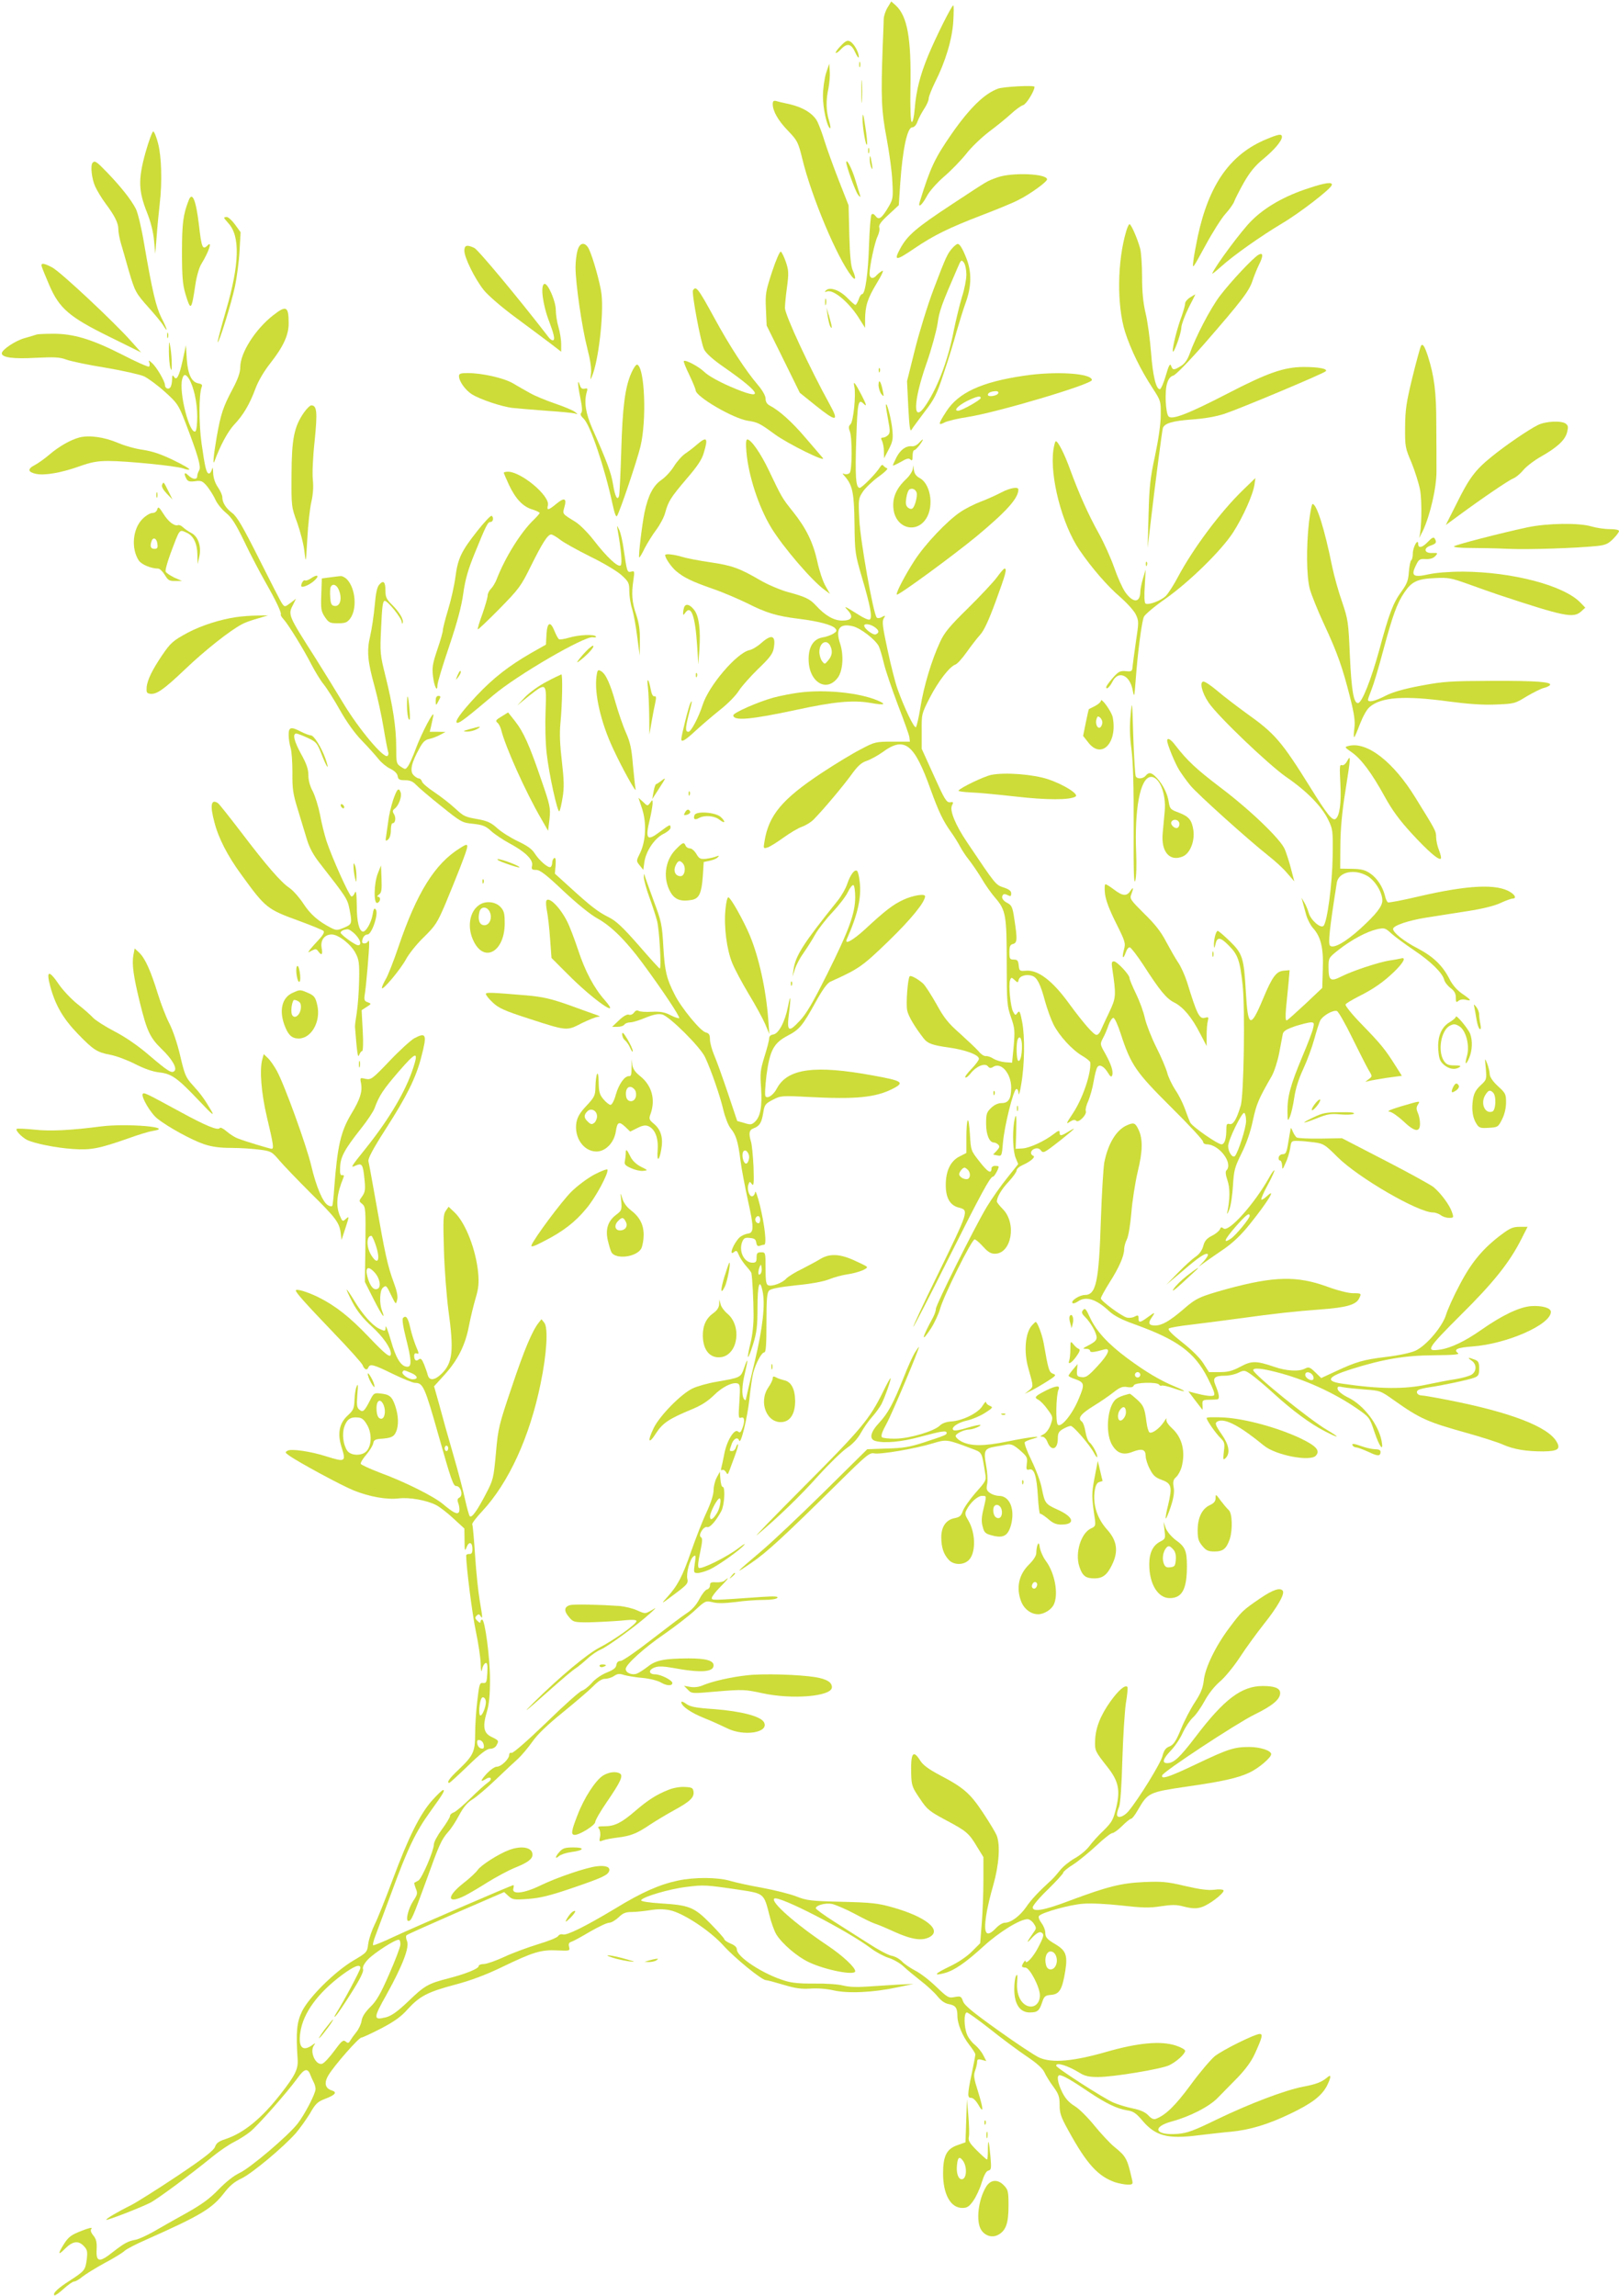 <?xml version="1.0" standalone="no"?>
<!DOCTYPE svg PUBLIC "-//W3C//DTD SVG 20010904//EN"
 "http://www.w3.org/TR/2001/REC-SVG-20010904/DTD/svg10.dtd">
<svg version="1.0" xmlns="http://www.w3.org/2000/svg"
 width="903pt" height="1280pt" viewBox="0 0 903 1280"
 preserveAspectRatio="xMidYMid meet">
<g transform="translate(0,1280) scale(0.1,-0.1)"
fill="#cddc39" stroke="none">
<path d="M4951 12759 c-12 -19 -21 -47 -22 -64 0 -16 -3 -88 -6 -160 -10 -280
-7 -353 22 -505 15 -80 30 -188 32 -241 5 -91 4 -99 -21 -142 -38 -64 -54 -76
-72 -52 -9 12 -17 15 -23 9 -5 -5 -11 -81 -14 -169 -5 -159 -21 -275 -39 -275
-5 0 -14 -13 -19 -30 -6 -16 -14 -30 -18 -30 -4 0 -24 18 -46 40 -42 43 -97
62 -118 41 -9 -9 -8 -11 5 -6 36 14 128 -64 184 -157 l29 -46 0 46 c1 77 13
116 64 201 30 49 42 77 32 71 -10 -5 -23 -16 -31 -24 -19 -24 -40 -19 -40 8 0
42 29 177 45 209 8 17 13 39 9 49 -4 13 10 33 52 71 l57 53 8 120 c13 189 39
314 67 314 11 0 23 13 30 34 7 19 24 50 37 70 14 21 25 46 25 57 0 11 16 51
35 90 58 114 96 240 102 340 3 49 3 89 0 89 -9 0 -99 -180 -141 -282 -44 -107
-66 -193 -74 -293 -4 -48 -11 -78 -17 -75 -6 3 -9 75 -7 196 5 270 -17 393
-81 453 l-26 23 -20 -33z"/>
<path d="M4690 12545 c-19 -19 -31 -37 -29 -40 3 -3 16 6 29 20 35 37 58 32
80 -17 11 -24 20 -35 20 -25 0 26 -27 75 -49 86 -14 8 -25 3 -51 -24z"/>
<path d="M4792 12440 c0 -14 2 -19 5 -12 2 6 2 18 0 25 -3 6 -5 1 -5 -13z"/>
<path d="M4607 12391 c-9 -31 -17 -86 -17 -126 0 -70 22 -169 39 -180 5 -3 3
16 -5 42 -17 55 -18 114 -3 182 5 27 9 69 7 93 l-3 43 -18 -54z"/>
<path d="M4804 12290 c0 -58 1 -81 3 -52 2 28 2 76 0 105 -2 28 -3 5 -3 -53z"/>
<path d="M5567 12306 c-76 -28 -157 -106 -259 -252 -94 -136 -118 -186 -177
-376 -14 -42 10 -25 39 29 14 27 55 73 95 108 39 33 94 90 123 126 28 37 87
93 129 125 43 32 98 77 123 100 25 23 55 45 67 48 18 6 63 79 63 102 0 10
-170 1 -203 -10z"/>
<path d="M4310 12220 c0 -39 29 -91 85 -149 53 -55 57 -64 80 -157 51 -211
195 -554 275 -654 23 -29 26 -12 6 33 -10 22 -16 83 -19 197 l-4 165 -55 140
c-30 77 -65 174 -78 215 -12 41 -31 91 -41 112 -23 45 -82 81 -159 98 -30 6
-63 14 -72 17 -13 3 -18 -1 -18 -17z"/>
<path d="M4811 12138 c-1 -48 19 -161 25 -143 2 6 -2 51 -10 100 -11 73 -14
81 -15 43z"/>
<path d="M811 11948 c-41 -149 -39 -212 9 -333 20 -50 35 -108 39 -155 l7 -75
8 100 c4 55 12 136 17 180 14 120 10 261 -9 334 -9 36 -21 66 -27 68 -5 2 -25
-52 -44 -119z"/>
<path d="M7066 12025 c-203 -83 -322 -251 -385 -541 -10 -49 -22 -111 -25
-139 -6 -49 -5 -46 66 84 40 74 91 155 114 180 23 25 44 56 48 68 4 12 28 59
53 104 34 59 62 94 107 131 62 51 106 102 106 125 0 18 -17 16 -84 -12z"/>
<path d="M4842 11960 c0 -14 2 -19 5 -12 2 6 2 18 0 25 -3 6 -5 1 -5 -13z"/>
<path d="M4851 11909 c0 -13 4 -33 9 -44 7 -14 8 -8 3 20 -7 46 -13 59 -12 24z"/>
<path d="M517 11893 c-14 -13 -6 -89 14 -133 11 -24 37 -67 58 -95 50 -67 71
-108 71 -142 0 -16 6 -51 14 -78 8 -28 28 -95 43 -150 36 -122 39 -128 114
-212 34 -38 70 -81 80 -98 28 -45 23 -22 -11 44 -30 61 -50 144 -96 411 -14
86 -35 173 -46 195 -26 51 -83 123 -160 203 -60 62 -69 68 -81 55z"/>
<path d="M4720 11895 c0 -21 51 -163 66 -181 12 -15 14 -15 11 -3 -3 9 -15 48
-26 85 -19 63 -50 124 -51 99z"/>
<path d="M5563 11811 c-62 -23 -39 -9 -252 -149 -201 -132 -250 -174 -290
-248 -38 -70 -25 -70 79 1 108 73 191 114 373 184 84 32 177 70 207 86 63 31
160 101 160 115 0 32 -196 40 -277 11z"/>
<path d="M7300 11751 c-134 -43 -244 -106 -319 -181 -54 -52 -202 -252 -220
-295 -2 -5 20 12 50 39 70 63 219 168 339 240 97 57 271 191 278 214 6 19 -35
14 -128 -17z"/>
<path d="M1052 11682 c-30 -77 -37 -125 -37 -287 0 -137 4 -182 19 -233 30
-99 34 -95 56 53 7 46 21 95 34 115 40 65 62 130 34 102 -28 -28 -34 -13 -48
111 -17 143 -38 193 -58 139z"/>
<path d="M1250 11586 c0 -3 11 -16 24 -31 66 -71 62 -228 -13 -484 -28 -96
-49 -177 -47 -179 7 -7 77 218 97 313 10 49 22 137 25 195 l6 105 -31 43 c-17
23 -38 42 -46 42 -8 0 -15 -2 -15 -4z"/>
<path d="M6282 11513 c-51 -170 -53 -416 -7 -563 32 -100 87 -212 153 -313 46
-71 47 -73 46 -152 0 -49 -13 -137 -32 -227 -27 -124 -32 -173 -36 -330 l-5
-183 14 120 c30 255 67 538 71 549 10 26 53 39 159 47 72 5 136 16 185 32 87
29 550 223 564 237 14 14 -39 24 -124 24 -109 -1 -197 -31 -425 -149 -217
-112 -307 -147 -327 -127 -17 17 -23 143 -8 186 7 24 19 38 34 42 13 3 88 80
172 176 209 240 251 295 270 353 9 27 25 67 35 87 26 51 25 72 -1 58 -30 -16
-157 -152 -217 -231 -52 -69 -135 -228 -168 -322 -12 -33 -27 -55 -49 -68 -39
-24 -45 -24 -54 1 -6 16 -13 4 -30 -55 -12 -41 -27 -75 -33 -75 -21 0 -39 73
-49 204 -6 75 -19 173 -30 218 -14 59 -20 118 -20 203 0 66 -5 138 -11 160
-15 55 -50 135 -59 135 -4 0 -12 -17 -18 -37z"/>
<path d="M3221 11403 c-6 -21 -11 -63 -11 -93 0 -90 36 -337 65 -449 18 -71
25 -117 21 -145 -4 -35 -4 -38 5 -16 37 84 67 346 54 460 -7 60 -49 209 -71
253 -21 40 -51 36 -63 -10z"/>
<path d="M5313 11418 c-29 -32 -37 -50 -104 -226 -33 -86 -80 -238 -105 -337
l-45 -180 7 -145 c6 -111 10 -140 18 -126 6 10 39 55 73 100 55 71 68 97 107
216 25 74 57 178 71 230 15 52 38 127 52 165 32 89 33 170 3 245 -22 56 -37
80 -49 80 -4 0 -17 -10 -28 -22z m77 -149 c0 -27 -11 -83 -25 -126 -13 -43
-33 -126 -45 -184 -30 -158 -86 -310 -152 -411 -78 -122 -78 6 0 227 27 77 54
176 61 219 10 73 22 106 111 311 20 47 22 49 36 31 8 -11 14 -41 14 -67z"/>
<path d="M2590 11402 c0 -38 58 -156 108 -219 24 -30 99 -95 179 -154 76 -56
164 -122 196 -146 l57 -44 0 44 c0 24 -7 66 -15 93 -8 27 -15 69 -15 95 0 50
-45 153 -64 146 -23 -8 -9 -118 28 -212 23 -61 31 -93 24 -100 -6 -7 -19 1
-36 25 -155 201 -386 479 -407 488 -41 19 -55 15 -55 -16z"/>
<path d="M4306 11284 c-35 -107 -38 -122 -34 -207 l4 -92 93 -188 92 -187 87
-70 c116 -93 134 -93 81 3 -111 201 -248 495 -251 539 0 13 4 64 11 113 11 82
10 97 -6 145 -10 29 -23 55 -28 57 -6 2 -28 -49 -49 -113z"/>
<path d="M233 11313 c3 -10 22 -56 42 -103 56 -130 112 -178 336 -288 l176
-87 -56 63 c-94 106 -396 389 -440 411 -49 26 -65 26 -58 4z"/>
<path d="M3865 11181 c-8 -14 43 -290 62 -329 11 -22 47 -55 112 -100 217
-151 229 -192 31 -106 -62 27 -119 59 -140 79 -33 32 -107 71 -116 62 -3 -2
11 -37 31 -78 19 -40 35 -79 35 -85 0 -35 210 -158 292 -170 54 -8 67 -15 149
-75 72 -53 293 -162 268 -132 -9 10 -52 61 -97 113 -75 88 -145 151 -199 179
-15 8 -23 21 -23 38 0 16 -16 45 -43 77 -67 78 -159 219 -242 372 -93 170
-103 182 -120 155z"/>
<path d="M6638 11142 c-16 -10 -28 -25 -28 -34 0 -10 -9 -41 -19 -70 -25 -66
-51 -170 -50 -194 1 -30 48 97 48 131 1 17 19 65 40 108 22 42 39 77 38 76 -1
0 -14 -8 -29 -17z"/>
<path d="M4602 11115 c0 -16 2 -22 5 -12 2 9 2 23 0 30 -3 6 -5 -1 -5 -18z"/>
<path d="M1522 11041 c-99 -78 -182 -209 -182 -288 0 -29 -12 -64 -41 -119
-55 -103 -67 -140 -90 -268 -18 -104 -24 -169 -12 -136 30 83 73 163 107 200
53 56 88 115 121 204 15 41 48 97 82 140 73 93 103 157 103 223 0 96 -13 103
-88 44z"/>
<path d="M4616 11040 c4 -25 10 -52 15 -60 13 -22 10 -1 -6 55 l-15 50 6 -45z"/>
<path d="M932 10930 c0 -14 2 -19 5 -12 2 6 2 18 0 25 -3 6 -5 1 -5 -13z"/>
<path d="M205 10935 c-5 -2 -36 -11 -67 -20 -52 -14 -128 -65 -128 -85 0 -23
64 -32 187 -25 106 5 136 4 173 -10 25 -9 123 -30 218 -45 95 -16 192 -38 215
-48 23 -11 75 -49 116 -86 71 -64 76 -72 114 -169 70 -182 90 -250 78 -269 -6
-10 -11 -25 -11 -33 0 -21 -26 -19 -50 5 -21 21 -27 11 -10 -20 8 -14 18 -17
48 -13 34 5 42 1 67 -28 15 -19 36 -52 46 -74 10 -23 37 -56 59 -74 32 -26 54
-60 102 -159 33 -70 87 -172 118 -227 59 -103 93 -175 86 -182 -2 -2 5 -14 16
-26 27 -30 111 -166 155 -252 20 -38 50 -88 68 -110 18 -22 59 -87 91 -144 38
-67 82 -129 124 -172 36 -37 77 -83 92 -102 15 -19 44 -43 65 -53 24 -12 39
-27 41 -41 3 -19 10 -23 41 -23 28 0 44 -7 62 -26 13 -14 76 -68 139 -118 112
-90 117 -93 179 -99 53 -6 70 -12 101 -41 20 -18 65 -48 100 -67 88 -47 134
-91 128 -124 -5 -22 -2 -25 22 -25 22 0 56 -26 153 -118 76 -71 150 -131 188
-152 77 -42 159 -123 253 -250 108 -146 210 -299 204 -306 -3 -3 -25 4 -48 16
-33 17 -56 21 -104 19 -33 -2 -67 0 -74 5 -9 5 -18 2 -26 -10 -8 -10 -20 -15
-29 -11 -9 3 -30 -8 -54 -31 l-39 -37 31 0 c16 0 34 6 38 13 4 6 19 12 33 12
13 0 52 12 85 26 44 18 70 23 92 18 39 -8 215 -183 240 -239 33 -70 84 -217
102 -295 10 -41 28 -87 41 -102 29 -35 41 -73 54 -178 6 -47 25 -146 41 -220
35 -156 35 -184 -1 -188 -14 -2 -33 -11 -44 -20 -34 -32 -65 -110 -31 -82 12
10 16 7 25 -15 6 -16 24 -43 40 -62 17 -19 31 -37 31 -41 5 -25 12 -151 12
-227 1 -56 -6 -118 -17 -163 -10 -40 -16 -75 -14 -78 3 -2 16 31 29 73 20 65
24 99 24 203 0 126 12 167 28 93 16 -73 2 -203 -42 -388 -24 -99 -45 -191 -48
-204 -3 -20 -6 -22 -14 -10 -13 21 -11 75 6 144 19 80 17 91 -4 30 -20 -56
-18 -55 -155 -79 -48 -8 -108 -25 -133 -37 -65 -31 -184 -153 -217 -221 -37
-76 -28 -94 13 -29 37 57 73 81 196 132 57 23 93 47 127 80 47 47 106 76 134
65 12 -5 13 -22 8 -101 -6 -86 -5 -95 10 -89 19 7 22 -20 6 -61 -8 -21 -13
-25 -24 -16 -20 17 -62 -51 -76 -124 -6 -33 -14 -68 -17 -79 -3 -11 -1 -16 5
-12 6 4 15 -2 21 -11 9 -16 10 -16 19 7 5 14 19 51 31 84 12 32 20 61 17 63
-2 3 -7 -5 -11 -16 -3 -12 -13 -21 -21 -21 -17 0 -17 -1 -3 39 11 31 34 42 42
19 9 -25 46 129 57 232 6 57 15 122 21 145 15 56 47 115 62 115 9 0 12 41 12
165 0 134 3 167 15 180 11 10 57 19 150 29 84 8 154 21 186 34 27 11 72 23
100 27 61 9 121 33 108 43 -5 5 -38 21 -74 37 -79 35 -134 36 -184 6 -19 -12
-66 -37 -103 -56 -38 -18 -76 -42 -87 -53 -21 -25 -80 -46 -101 -38 -12 4 -15
26 -15 94 0 89 0 90 -25 90 -21 0 -25 -5 -25 -29 0 -24 -4 -29 -23 -29 -46 0
-77 62 -58 114 9 23 16 27 43 24 26 -2 34 -8 36 -26 3 -16 8 -22 19 -18 8 3
19 6 25 6 16 0 3 111 -24 222 -13 51 -24 83 -26 71 -2 -13 -10 -23 -18 -23
-16 0 -29 43 -19 67 6 17 7 17 19 1 10 -14 12 4 9 95 -3 62 -9 125 -14 141
-14 46 -11 66 14 75 34 13 45 31 54 86 7 46 12 52 53 73 44 23 49 24 200 16
264 -14 374 -3 470 46 68 35 54 44 -112 74 -322 59 -474 39 -534 -71 -19 -37
-51 -60 -64 -46 -5 4 -2 57 5 117 19 140 40 180 117 221 68 35 85 57 158 189
36 66 64 104 80 112 162 73 179 85 326 227 125 121 203 217 204 250 0 16 -68
5 -120 -19 -59 -27 -104 -62 -216 -166 -67 -61 -115 -88 -101 -55 62 139 83
236 72 322 -3 30 -10 57 -15 60 -14 9 -37 -22 -54 -72 -9 -27 -33 -69 -54 -95
-192 -239 -235 -306 -246 -384 l-6 -39 14 42 c7 23 29 64 48 90 19 27 49 74
66 105 18 31 62 87 97 124 36 38 74 88 85 112 11 23 25 40 30 37 6 -3 10 -34
10 -68 0 -88 -35 -185 -156 -427 -78 -156 -115 -221 -153 -261 -62 -67 -73
-61 -61 36 13 100 10 121 -5 42 -17 -85 -52 -151 -83 -155 -14 -2 -22 -10 -22
-22 0 -11 -12 -56 -26 -101 -23 -74 -25 -92 -19 -174 7 -102 -3 -161 -35 -190
-17 -16 -25 -17 -59 -6 l-39 11 -53 158 c-29 86 -63 181 -76 210 -12 29 -23
68 -23 86 0 27 -5 35 -24 40 -29 7 -136 137 -172 209 -46 90 -56 130 -64 267
-7 126 -11 143 -53 255 -24 66 -47 129 -50 140 -4 17 -5 16 -6 -5 0 -14 13
-63 30 -110 17 -47 37 -107 44 -135 13 -50 25 -265 15 -265 -3 0 -56 58 -118
130 -88 100 -125 135 -165 155 -62 31 -103 63 -217 167 l-85 77 4 47 c2 32 0
44 -8 40 -6 -4 -11 -16 -11 -26 0 -10 -4 -21 -9 -24 -13 -8 -65 38 -90 78 -15
23 -42 42 -93 66 -40 19 -91 51 -114 72 -33 30 -54 40 -100 49 -84 15 -84 15
-139 65 -27 25 -78 64 -112 87 -35 23 -66 49 -69 59 -3 10 -11 18 -18 18 -7 0
-21 9 -30 19 -21 23 -11 68 32 146 20 38 34 51 57 55 17 4 44 14 60 23 l30 16
-44 1 -44 0 8 33 c4 17 9 43 12 57 7 40 -66 -98 -98 -185 -16 -44 -36 -88 -44
-98 -13 -18 -15 -18 -39 -2 -25 17 -26 21 -26 109 0 108 -18 228 -60 397 -30
120 -31 129 -24 272 5 114 9 147 20 147 17 0 94 -96 95 -118 0 -10 3 -12 5 -5
8 17 -20 63 -60 102 -30 29 -36 42 -36 77 0 50 -11 61 -34 35 -13 -14 -20 -48
-26 -118 -5 -54 -16 -129 -25 -168 -20 -85 -15 -141 25 -285 16 -58 38 -159
49 -225 11 -67 23 -128 26 -137 4 -9 1 -19 -4 -23 -23 -13 -159 150 -245 292
-46 76 -116 190 -156 253 -155 243 -155 242 -124 301 l15 31 -31 -24 c-31 -23
-32 -23 -46 -4 -8 11 -66 124 -129 250 -91 181 -123 236 -150 256 -35 26 -55
58 -55 89 0 10 -11 35 -25 55 -16 24 -25 52 -26 79 -1 31 -3 36 -7 19 -4 -13
-11 -23 -17 -22 -14 1 -22 35 -41 170 -15 109 -15 271 1 312 5 12 0 17 -16 20
-40 6 -61 49 -67 135 l-5 78 -18 -84 c-20 -91 -34 -116 -49 -91 -7 11 -10 8
-10 -15 0 -16 -4 -36 -9 -44 -10 -15 -31 -7 -31 13 0 20 -47 100 -72 122 -19
17 -21 17 -15 2 3 -10 2 -20 -2 -22 -5 -3 -73 27 -152 68 -170 86 -271 116
-385 115 -43 0 -83 -2 -89 -4z m849 -247 c26 -42 46 -131 46 -209 0 -43 -4
-80 -10 -84 -32 -20 -93 216 -74 290 8 31 19 32 38 3z m3124 -4346 c-2 -14 -8
-27 -15 -29 -14 -5 -28 40 -19 63 10 25 38 -3 34 -34z m62 -342 c0 -11 -4 -20
-9 -20 -14 0 -23 18 -16 30 10 17 25 11 25 -10z m1 -303 c-13 -13 -15 11 -4
40 7 16 8 15 11 -6 2 -13 -1 -28 -7 -34z"/>
<path d="M942 10840 c0 -36 4 -76 8 -90 7 -20 8 -17 8 20 0 25 -3 65 -7 90 -8
44 -9 44 -9 -20z"/>
<path d="M7925 10871 c-3 -6 -25 -84 -47 -174 -34 -140 -40 -178 -41 -277 -1
-111 1 -118 36 -200 19 -47 41 -116 48 -154 11 -66 8 -221 -5 -261 -4 -11 5 5
20 35 41 88 77 243 76 335 0 44 0 161 -1 260 0 181 -11 266 -47 380 -19 57
-29 72 -39 56z"/>
<path d="M3521 10720 c-35 -81 -49 -188 -56 -435 -4 -126 -9 -238 -12 -249 -9
-31 -23 -4 -34 65 -10 62 -34 127 -115 309 -37 85 -47 146 -32 202 7 22 5 25
-11 21 -13 -3 -21 2 -26 17 -15 46 -14 10 1 -64 11 -53 13 -81 6 -88 -7 -7 -3
-17 13 -32 37 -34 117 -271 161 -475 12 -55 20 -77 26 -67 18 32 111 307 130
386 36 147 24 443 -18 457 -6 2 -21 -19 -33 -47z"/>
<path d="M4901 10734 c0 -11 3 -14 6 -6 3 7 2 16 -1 19 -3 4 -6 -2 -5 -13z"/>
<path d="M2560 10703 c0 -29 36 -79 73 -102 46 -28 161 -67 223 -75 27 -3 112
-10 189 -16 77 -5 149 -12 160 -15 20 -6 20 -6 1 9 -10 8 -60 29 -110 46 -50
17 -113 43 -141 59 -27 15 -71 40 -96 55 -51 29 -171 56 -250 56 -40 0 -49 -3
-49 -17z"/>
<path d="M5710 10705 c-237 -35 -364 -94 -432 -199 -46 -71 -47 -81 -9 -61 16
8 74 22 128 30 171 27 693 183 693 206 0 38 -203 51 -380 24z m-142 -97 c-5
-15 -58 -24 -58 -9 0 11 17 19 43 20 11 1 17 -4 15 -11z m-98 -27 c0 -11 -107
-71 -126 -71 -28 0 0 29 49 54 56 27 77 31 77 17z"/>
<path d="M4900 10654 c0 -16 7 -39 15 -50 15 -18 16 -17 9 16 -10 52 -23 72
-24 34z"/>
<path d="M4765 10645 c10 -44 -5 -194 -21 -210 -11 -10 -12 -20 -4 -40 14 -36
13 -218 -1 -232 -6 -6 -19 -9 -28 -6 -14 6 -14 4 1 -13 43 -49 52 -93 54 -264
2 -161 3 -168 42 -301 46 -156 59 -224 43 -233 -6 -4 -34 8 -63 27 -80 50 -85
52 -59 24 33 -37 22 -57 -32 -57 -46 0 -95 28 -147 85 -33 36 -59 48 -155 74
-44 12 -114 42 -155 66 -115 67 -156 82 -278 100 -63 9 -135 23 -160 31 -48
14 -92 18 -92 9 0 -17 34 -66 61 -89 44 -37 88 -58 205 -99 56 -19 141 -56
191 -80 106 -54 166 -72 288 -87 107 -13 188 -34 204 -54 10 -12 8 -17 -11
-29 -13 -8 -40 -18 -61 -21 -50 -9 -77 -52 -77 -121 0 -127 99 -189 163 -103
28 38 34 124 13 189 -28 83 -3 116 72 97 43 -11 123 -73 143 -110 6 -11 19
-55 29 -97 10 -42 46 -146 78 -231 33 -85 62 -166 64 -180 l3 -25 -96 0 c-93
0 -100 -1 -175 -41 -44 -22 -145 -83 -225 -136 -217 -144 -292 -234 -315 -379
-7 -40 -6 -41 17 -34 13 4 53 29 89 55 36 26 83 54 104 61 22 8 51 26 65 41
56 57 164 186 209 248 36 50 56 68 86 78 21 7 61 29 88 48 123 91 177 49 269
-209 45 -124 69 -174 114 -237 18 -25 40 -61 50 -80 10 -19 32 -53 50 -75 17
-22 49 -68 70 -103 20 -35 55 -84 76 -108 59 -68 64 -98 64 -364 0 -220 2
-239 24 -302 21 -60 22 -75 15 -160 l-9 -93 -40 3 c-22 2 -51 11 -65 20 -14 9
-32 15 -41 14 -9 -2 -28 10 -41 27 -14 16 -61 60 -104 99 -65 57 -89 87 -131
164 -29 51 -62 103 -75 115 -27 24 -68 47 -74 40 -11 -11 -22 -156 -14 -191 7
-33 43 -93 93 -157 21 -27 50 -37 137 -49 94 -13 170 -41 170 -63 0 -8 -19
-33 -41 -56 -23 -23 -39 -45 -35 -48 4 -4 18 7 31 24 31 39 79 58 95 38 9 -11
16 -12 30 -3 44 28 100 -37 100 -116 0 -61 -15 -86 -52 -86 -21 0 -41 -9 -60
-27 -25 -24 -28 -34 -28 -88 0 -61 18 -105 44 -105 6 0 17 -5 24 -12 9 -9 7
-17 -9 -34 l-20 -21 24 -5 c24 -5 25 -2 31 71 8 94 58 293 74 299 7 2 12 -7
13 -25 1 -15 8 8 15 52 19 109 21 266 5 348 -11 58 -15 65 -26 50 -11 -15 -13
-15 -24 6 -15 26 -27 152 -17 177 6 16 8 16 25 0 17 -16 19 -16 23 2 6 22 45
32 76 21 27 -10 45 -45 71 -142 12 -43 33 -101 47 -129 32 -63 104 -142 161
-175 24 -14 43 -30 44 -36 6 -61 -43 -203 -96 -283 -38 -57 -41 -64 -19 -49
18 12 29 14 37 6 13 -13 61 35 53 55 -3 7 3 33 14 56 10 24 24 72 30 109 6 36
15 71 20 78 11 20 37 7 59 -29 14 -23 20 -27 24 -16 8 21 -5 62 -39 123 -29
51 -29 52 -12 85 10 18 24 51 31 73 8 22 20 40 27 40 7 0 25 -39 41 -89 57
-174 84 -213 280 -408 99 -98 179 -184 179 -193 0 -8 9 -15 20 -15 70 0 150
-106 110 -146 -6 -6 -4 -25 6 -54 15 -43 15 -105 -1 -180 -3 -14 2 -7 11 15 9
22 18 83 21 135 5 86 10 103 48 180 27 54 50 120 63 183 20 92 31 119 105 247
14 25 33 83 42 130 9 47 18 94 20 106 4 16 21 26 70 43 36 11 75 21 86 21 18
0 20 -4 13 -32 -3 -18 -31 -90 -61 -161 -65 -155 -83 -222 -82 -302 1 -59 1
-59 14 -30 7 17 18 64 24 106 7 49 24 103 50 159 22 47 49 121 61 165 12 44
27 91 33 104 14 28 73 62 94 54 8 -3 46 -69 84 -147 38 -77 79 -158 91 -179
23 -38 23 -38 3 -53 l-20 -16 20 5 c11 3 57 11 102 18 l82 11 -36 57 c-56 89
-81 120 -186 228 -55 56 -96 107 -92 113 3 6 34 24 68 42 87 43 144 83 205
142 52 51 67 82 35 72 -10 -2 -38 -8 -63 -11 -61 -10 -207 -58 -268 -89 -61
-31 -72 -23 -72 51 0 52 0 53 57 98 72 56 156 101 213 114 42 9 46 8 81 -24
20 -18 77 -60 126 -93 94 -63 159 -127 168 -165 4 -14 20 -34 36 -46 21 -16
29 -30 29 -53 0 -26 2 -29 15 -18 8 7 25 10 40 6 36 -9 31 -1 -20 34 -29 20
-54 49 -70 81 -39 76 -90 125 -177 171 -76 39 -138 88 -138 109 0 18 84 47
185 63 55 9 158 25 229 36 80 12 150 29 184 45 30 14 61 25 68 25 22 0 17 18
-10 35 -74 49 -238 41 -513 -23 -89 -21 -167 -36 -172 -33 -5 4 -13 20 -16 36
-12 50 -44 99 -82 125 -29 20 -50 25 -102 26 l-66 1 1 134 c1 90 10 188 28
298 30 190 31 207 10 168 -10 -18 -21 -26 -30 -23 -12 5 -13 -11 -8 -102 6
-106 -4 -183 -27 -198 -18 -11 -47 25 -140 175 -162 260 -199 302 -358 415
-54 39 -127 95 -161 124 -33 28 -68 52 -77 52 -24 0 -10 -61 28 -117 51 -76
334 -346 433 -415 114 -78 197 -163 233 -236 27 -55 28 -61 26 -207 -2 -150
-30 -366 -51 -387 -16 -16 -71 32 -82 71 -6 20 -17 47 -26 61 l-15 25 7 -25
c4 -14 12 -45 19 -70 7 -25 24 -58 38 -74 44 -47 60 -114 55 -231 l-3 -103
-94 -89 c-52 -48 -98 -90 -104 -92 -7 -2 -8 21 -4 68 4 39 10 103 14 142 l6
70 -34 -3 c-41 -4 -63 -34 -114 -156 -70 -168 -85 -162 -96 37 -11 191 -18
214 -90 284 -32 31 -62 57 -67 57 -10 0 -23 -50 -21 -84 1 -15 3 -13 8 8 9 44
27 43 75 -6 50 -50 62 -82 77 -221 14 -128 7 -617 -11 -672 -23 -77 -42 -107
-62 -102 -15 4 -18 -1 -18 -31 0 -52 -10 -82 -27 -82 -21 0 -161 97 -174 121
-6 12 -19 46 -30 77 -11 31 -35 79 -54 106 -18 28 -39 71 -45 96 -7 25 -34 89
-61 142 -27 54 -55 126 -63 160 -7 35 -30 97 -50 138 -20 41 -36 80 -36 87 0
19 -70 93 -87 93 -13 0 -14 -8 -9 -42 22 -148 21 -161 -16 -239 -20 -41 -40
-86 -47 -101 -6 -16 -17 -28 -25 -28 -16 0 -74 67 -154 176 -92 127 -173 188
-240 182 -35 -3 -37 -1 -40 30 -3 26 -7 32 -28 32 -21 0 -24 4 -24 41 0 32 4
42 20 46 24 6 25 26 8 136 -10 70 -15 80 -40 93 -27 14 -36 33 -22 47 4 3 15
2 25 -4 16 -8 19 -6 19 10 0 14 -12 23 -42 33 -45 15 -42 11 -204 252 -65 96
-99 179 -84 206 9 17 8 20 -11 17 -20 -2 -31 17 -90 148 l-68 150 0 97 c-1 96
-1 98 45 188 48 93 111 174 143 185 10 3 38 34 62 68 24 34 58 78 76 98 22 24
48 81 87 187 55 150 64 182 49 182 -5 0 -23 -22 -42 -48 -19 -26 -91 -103
-161 -172 -104 -102 -133 -137 -157 -190 -46 -98 -91 -248 -109 -362 -9 -57
-21 -107 -25 -112 -9 -10 -64 104 -103 213 -13 36 -38 135 -56 220 -27 125
-31 157 -21 173 11 18 10 18 -10 8 -11 -7 -25 -8 -29 -3 -19 20 -92 432 -97
545 -6 115 -5 119 20 157 15 22 54 59 87 83 34 24 55 45 48 47 -7 2 -16 9 -21
15 -5 7 -11 4 -19 -9 -20 -33 -100 -115 -113 -115 -22 0 -26 65 -19 276 7 204
11 223 42 192 19 -19 14 -2 -13 50 -36 69 -48 84 -40 47z m113 -1341 c26 -18
28 -32 6 -41 -15 -5 -64 32 -64 49 0 13 34 9 58 -8z m-248 -103 c15 -30 12
-56 -10 -82 -20 -24 -20 -24 -35 -5 -8 11 -15 34 -15 51 0 51 39 74 60 36z
m2995 -1284 c43 -24 85 -91 85 -138 0 -32 -34 -76 -124 -158 -82 -74 -149
-112 -168 -93 -11 11 -3 91 38 350 9 60 96 80 169 39z m-1925 -950 c0 -53 -10
-88 -21 -81 -10 6 -12 94 -3 118 11 27 24 6 24 -37z m1250 -417 c0 -38 -44
-175 -62 -195 -13 -14 -38 22 -38 55 0 34 78 193 90 185 6 -4 10 -24 10 -45z"/>
<path d="M4941 10540 c0 -8 6 -46 13 -83 11 -58 11 -71 -1 -83 -8 -8 -21 -14
-29 -14 -11 0 -12 -4 -4 -19 5 -11 10 -37 10 -58 l1 -38 26 50 c22 42 25 58
20 110 -5 57 -34 167 -36 135z"/>
<path d="M1696 10501 c-56 -80 -69 -148 -70 -346 -1 -179 -1 -181 32 -270 17
-49 36 -121 40 -160 8 -69 8 -68 16 70 4 77 14 169 22 204 10 43 13 85 9 125
-4 35 0 128 10 218 16 160 13 198 -19 198 -7 0 -25 -18 -40 -39z"/>
<path d="M8577 10430 c-52 -26 -180 -113 -257 -176 -91 -73 -126 -120 -195
-260 l-61 -121 71 52 c130 96 279 197 304 207 14 5 40 26 58 48 18 21 63 55
99 75 88 50 132 90 144 133 8 31 7 39 -7 50 -25 18 -112 14 -156 -8z"/>
<path d="M443 10361 c-49 -13 -113 -49 -168 -96 -27 -23 -65 -50 -83 -59 -40
-21 -37 -38 9 -48 48 -10 140 6 239 41 67 24 102 31 164 31 101 0 383 -28 419
-42 15 -6 30 -8 33 -5 3 3 -37 27 -90 52 -68 33 -116 49 -168 57 -40 5 -104
23 -143 40 -74 31 -157 43 -212 29z"/>
<path d="M3888 10322 c-18 -16 -48 -39 -66 -51 -19 -13 -47 -45 -63 -71 -16
-26 -47 -60 -69 -75 -47 -32 -75 -87 -95 -181 -15 -74 -35 -247 -30 -252 2 -2
16 20 30 50 15 29 44 76 65 104 21 28 44 71 50 95 18 65 30 84 119 189 59 68
86 108 96 144 26 85 18 95 -37 48z"/>
<path d="M4163 10282 c11 -133 68 -308 139 -425 67 -109 228 -297 300 -348
l27 -20 -26 46 c-14 25 -34 85 -44 133 -24 108 -62 186 -136 279 -61 76 -63
80 -136 233 -45 94 -98 170 -119 170 -7 0 -9 -23 -5 -68z"/>
<path d="M5125 10330 c-11 -12 -28 -20 -39 -18 -33 3 -64 -19 -86 -62 -11 -22
-20 -42 -20 -45 0 -3 19 6 43 19 33 20 46 23 55 14 9 -9 12 -5 12 20 0 18 4
32 9 32 5 0 19 14 31 30 25 34 22 40 -5 10z"/>
<path d="M5875 10290 c-20 -149 49 -415 146 -557 66 -97 156 -201 225 -260 39
-34 79 -78 89 -99 17 -36 17 -43 1 -148 -9 -61 -17 -124 -19 -141 -2 -28 -4
-30 -38 -27 -31 3 -41 -2 -72 -37 -20 -23 -37 -46 -37 -52 0 -17 19 0 35 31
33 65 98 36 113 -50 8 -41 9 -36 16 55 11 154 34 329 46 356 6 13 59 58 118
99 135 95 314 270 380 372 54 84 111 210 119 267 l5 36 -67 -65 c-126 -121
-279 -326 -364 -485 -23 -44 -54 -92 -67 -106 -26 -27 -97 -54 -115 -44 -6 4
-8 42 -4 98 l5 92 -15 -50 c-8 -27 -15 -61 -15 -75 -1 -63 -41 -63 -85 0 -15
22 -42 82 -60 134 -18 52 -57 139 -87 193 -58 104 -111 223 -160 357 -31 86
-67 156 -79 156 -4 0 -10 -23 -14 -50z"/>
<path d="M5092 10189 c-1 -14 -17 -40 -38 -60 -55 -52 -77 -103 -71 -163 11
-118 141 -147 191 -42 34 73 11 182 -45 211 -20 11 -29 24 -32 47 -3 26 -4 28
-5 7z m21 -137 c4 -21 -9 -72 -22 -85 -7 -7 -16 -5 -27 3 -12 11 -14 24 -9 54
3 22 11 43 17 47 16 10 36 0 41 -19z"/>
<path d="M2810 10164 c0 -3 14 -35 30 -70 37 -77 78 -120 131 -135 21 -7 39
-15 39 -19 0 -3 -14 -19 -31 -36 -73 -69 -162 -212 -209 -334 -7 -19 -22 -43
-32 -53 -10 -10 -18 -26 -18 -37 0 -10 -13 -56 -29 -102 -17 -45 -28 -84 -26
-87 2 -2 57 50 121 115 108 110 120 126 174 236 65 131 95 178 114 178 7 0 30
-13 50 -29 20 -16 96 -58 168 -94 76 -37 151 -82 176 -105 39 -36 42 -43 42
-89 0 -27 7 -72 16 -99 8 -27 21 -96 28 -154 l14 -105 1 82 c1 61 -5 99 -20
145 -24 68 -28 117 -16 195 7 48 6 51 -12 46 -23 -6 -24 -2 -42 122 -6 44 -17
94 -25 110 -13 27 -14 27 -10 5 21 -116 27 -193 18 -202 -14 -14 -79 47 -152
142 -32 41 -77 86 -100 100 -76 47 -73 43 -62 83 14 50 0 55 -45 18 -45 -37
-55 -39 -47 -8 12 52 -149 187 -223 187 -13 0 -23 -3 -23 -6z"/>
<path d="M904 10097 c-4 -10 6 -28 26 -49 l32 -33 -22 45 c-28 56 -28 56 -36
37z"/>
<path d="M5584 10054 c-27 -14 -77 -37 -112 -50 -34 -13 -87 -39 -116 -59 -72
-48 -196 -178 -256 -271 -53 -82 -105 -182 -98 -189 7 -8 314 217 445 325 168
140 233 212 233 261 0 17 -47 9 -96 -17z"/>
<path d="M872 10040 c0 -14 2 -19 5 -12 2 6 2 18 0 25 -3 6 -5 1 -5 -13z"/>
<path d="M7301 9890 c-16 -142 -14 -300 4 -372 9 -33 44 -121 79 -196 75 -161
104 -243 146 -410 24 -95 29 -134 24 -173 -4 -27 -4 -49 -1 -49 3 0 17 33 32
73 16 41 38 82 54 95 65 56 193 65 442 31 106 -14 187 -20 260 -17 104 4 109
5 175 46 38 22 81 44 97 47 15 4 30 11 32 16 11 17 -79 24 -325 23 -232 -1
-268 -3 -395 -27 -97 -18 -158 -36 -199 -57 -58 -30 -96 -38 -96 -21 0 4 9 30
20 57 11 27 40 123 64 214 54 200 77 265 119 327 41 61 73 76 172 80 72 4 90
0 180 -32 55 -20 132 -47 170 -60 371 -123 421 -133 464 -94 l23 21 -27 28
c-92 96 -378 171 -655 173 -78 0 -150 -6 -192 -15 -85 -19 -100 -9 -71 49 16
34 21 38 54 36 25 -1 42 4 54 16 16 18 15 19 -16 18 -45 -3 -52 27 -10 41 32
11 36 18 23 40 -6 9 -16 4 -37 -18 -32 -34 -55 -39 -55 -12 -1 33 -30 -19 -30
-54 0 -18 -4 -35 -9 -38 -5 -3 -10 -32 -13 -64 -3 -48 -11 -68 -40 -108 -48
-65 -70 -124 -124 -324 -47 -171 -98 -300 -120 -300 -24 0 -36 69 -45 263 -8
189 -10 202 -43 300 -20 56 -45 146 -56 199 -42 208 -86 348 -109 348 -5 0
-13 -45 -20 -100z"/>
<path d="M877 9960 c-3 -12 -14 -20 -27 -20 -12 0 -37 -15 -55 -33 -55 -55
-65 -164 -21 -232 15 -22 68 -45 108 -45 9 0 25 -16 37 -35 18 -30 25 -35 58
-34 l38 0 -43 19 c-23 11 -45 26 -48 33 -3 8 9 52 26 98 55 146 48 138 93 118
36 -16 57 -60 58 -121 l1 -53 9 39 c14 57 -5 114 -43 134 -17 9 -39 24 -48 33
-9 8 -21 14 -28 11 -20 -6 -53 19 -81 64 -24 38 -29 41 -34 24z m1 -193 c3
-22 -1 -27 -17 -27 -21 0 -26 15 -15 45 9 23 29 13 32 -18z"/>
<path d="M2664 9842 c-91 -115 -110 -154 -124 -259 -6 -48 -25 -131 -41 -183
-16 -53 -29 -104 -29 -114 0 -10 -14 -59 -31 -108 -26 -78 -30 -99 -24 -149 7
-58 25 -92 25 -48 0 13 29 109 65 215 45 134 69 222 79 296 11 78 27 133 62
219 65 159 74 179 90 179 15 0 19 26 6 34 -5 3 -40 -34 -78 -82z"/>
<path d="M8520 9860 c-150 -32 -401 -97 -410 -106 -5 -5 32 -9 88 -9 53 0 151
-2 217 -5 114 -5 376 4 494 16 45 5 61 12 88 39 18 18 33 38 33 44 0 7 -21 11
-52 11 -29 0 -75 7 -102 15 -69 21 -248 18 -356 -5z"/>
<path d="M6391 9654 c0 -11 3 -14 6 -6 3 7 2 16 -1 19 -3 4 -6 -2 -5 -13z"/>
<path d="M1732 9574 c-12 -8 -26 -13 -31 -10 -7 5 -21 -15 -21 -30 0 -14 40 1
70 26 36 31 22 42 -18 14z"/>
<path d="M1840 9581 l-45 -6 -3 -90 c-3 -81 -1 -93 20 -125 22 -32 28 -35 72
-35 41 0 52 4 69 26 39 53 31 165 -16 217 -11 12 -28 21 -36 20 -9 0 -36 -4
-61 -7z m48 -66 c23 -50 10 -100 -24 -93 -15 2 -20 13 -22 47 -2 24 -1 50 2
57 9 22 32 16 44 -11z"/>
<path d="M3816 9415 c-3 -9 -6 -24 -6 -33 0 -13 2 -13 13 3 32 43 54 -19 65
-180 l7 -110 6 85 c7 108 -2 183 -28 218 -24 32 -48 39 -57 17z"/>
<path d="M1315 9359 c-87 -13 -191 -46 -265 -85 -84 -45 -98 -57 -147 -129
-55 -82 -80 -134 -85 -175 -2 -30 0 -35 19 -38 36 -5 75 22 199 140 107 102
247 213 314 248 14 8 52 22 85 31 l60 18 -60 -1 c-33 0 -87 -4 -120 -9z"/>
<path d="M3048 9263 l-3 -57 -83 -47 c-123 -71 -211 -139 -304 -238 -88 -94
-129 -151 -106 -151 14 0 53 30 201 155 131 111 509 331 554 322 12 -2 20 0
17 4 -8 14 -96 10 -149 -6 -27 -8 -52 -12 -57 -9 -5 3 -16 23 -25 45 -23 58
-41 51 -45 -18z"/>
<path d="M4246 9215 c-21 -19 -51 -37 -67 -40 -70 -16 -225 -196 -260 -305
-23 -71 -65 -150 -79 -150 -18 0 -18 18 0 91 22 83 23 90 11 69 -9 -14 -51
-182 -51 -201 0 -20 22 -7 82 49 35 32 96 84 136 116 41 32 87 79 103 105 16
25 65 80 108 122 62 59 81 84 86 112 14 74 -9 85 -69 32z"/>
<path d="M3283 9183 c-35 -33 -79 -88 -58 -73 48 34 99 90 81 90 -2 0 -12 -8
-23 -17z"/>
<path d="M3327 9030 c-13 -97 24 -258 93 -405 53 -114 132 -255 125 -225 -3
14 -9 75 -15 136 -7 89 -15 126 -39 180 -17 38 -42 112 -57 164 -31 110 -56
165 -83 179 -16 9 -19 6 -24 -29z"/>
<path d="M2551 9033 c-10 -26 -10 -27 4 -9 8 11 15 23 15 28 0 15 -7 8 -19
-19z"/>
<path d="M3881 9034 c0 -11 3 -14 6 -6 3 7 2 16 -1 19 -3 4 -6 -2 -5 -13z"/>
<path d="M3050 9000 c-43 -22 -94 -59 -120 -85 l-45 -48 64 52 c99 78 100 77
94 -81 -3 -74 -1 -179 6 -238 13 -116 61 -335 71 -323 4 5 12 39 18 77 9 54 8
96 -4 200 -11 92 -14 156 -8 216 10 104 13 270 5 270 -3 -1 -40 -18 -81 -40z"/>
<path d="M3614 8966 c3 -27 6 -97 7 -155 l1 -106 13 75 c7 41 17 90 21 108 5
25 3 32 -6 30 -9 -2 -16 13 -21 41 -12 61 -23 67 -15 7z"/>
<path d="M4461 8939 c-41 -5 -108 -18 -149 -29 -86 -24 -222 -84 -222 -98 0
-33 98 -24 350 30 212 46 318 56 415 39 79 -14 93 -9 39 14 -102 43 -292 62
-433 44z"/>
<path d="M2270 8864 c0 -32 5 -66 10 -74 7 -10 8 7 4 55 -8 88 -14 96 -14 19z"/>
<path d="M2430 8893 c0 -29 2 -29 19 5 10 18 9 22 -4 22 -10 0 -15 -9 -15 -27z"/>
<path d="M6140 8892 c0 -6 -15 -19 -32 -28 -18 -9 -34 -17 -35 -18 -1 -1 -9
-35 -17 -75 l-15 -74 30 -38 c74 -94 163 1 135 143 -7 32 -66 114 -66 90z m8
-125 c-2 -11 -8 -22 -14 -24 -15 -5 -26 25 -18 49 5 15 8 17 20 7 8 -7 14 -21
12 -32z"/>
<path d="M6306 8815 c-6 -63 -5 -121 5 -195 9 -72 13 -209 12 -435 -1 -241 1
-321 9 -295 6 20 8 86 5 155 -10 244 22 415 79 423 49 7 90 -92 80 -193 -3
-33 -8 -87 -11 -120 -10 -104 39 -161 112 -130 41 17 68 86 59 147 -9 57 -25
76 -83 98 -44 16 -48 21 -54 56 -6 47 -32 99 -67 137 -29 31 -44 34 -62 12
-14 -17 -46 -20 -55 -4 -4 5 -10 106 -14 222 -6 203 -7 208 -15 122z m271
-601 c3 -8 1 -20 -6 -27 -14 -14 -47 15 -37 32 10 16 36 13 43 -5z"/>
<path d="M2797 8805 c-31 -18 -35 -24 -23 -34 8 -6 17 -24 21 -39 24 -97 137
-348 223 -496 l39 -68 8 66 c6 62 4 74 -46 218 -66 194 -99 267 -147 328 l-38
48 -37 -23z"/>
<path d="M2620 8735 c-39 -11 -41 -13 -15 -14 17 0 41 6 55 14 30 17 20 17
-40 0z"/>
<path d="M1610 8702 c0 -20 5 -53 11 -72 6 -19 10 -81 10 -138 -1 -89 3 -118
30 -205 17 -56 40 -132 51 -168 14 -46 36 -87 74 -135 147 -188 152 -196 163
-252 16 -81 15 -85 -30 -104 -38 -16 -43 -16 -73 -1 -70 36 -115 75 -154 135
-23 35 -58 74 -77 87 -48 32 -128 124 -270 311 -65 85 -123 158 -129 162 -39
26 -46 -11 -20 -107 22 -87 74 -188 149 -290 137 -189 144 -194 325 -260 68
-25 129 -50 134 -55 7 -7 -2 -23 -25 -48 -19 -20 -42 -46 -50 -56 -13 -18 -13
-19 10 -6 21 11 26 10 36 -4 19 -26 26 -19 19 19 -8 43 16 75 56 75 37 0 107
-54 133 -104 19 -36 22 -55 20 -151 -1 -60 -7 -141 -13 -180 -6 -38 -11 -74
-10 -80 11 -144 16 -178 23 -157 5 12 12 22 17 22 5 0 7 49 3 114 l-6 114 28
18 c27 17 27 18 6 26 -18 6 -21 13 -17 40 8 45 26 257 25 288 0 14 -3 19 -6
13 -5 -15 -33 -18 -33 -4 0 23 14 41 30 41 24 0 63 117 46 139 -8 11 -13 4
-18 -30 -8 -44 -37 -95 -54 -93 -21 3 -34 55 -34 144 -1 70 -4 89 -11 72 -5
-13 -14 -22 -19 -20 -13 4 -109 218 -139 309 -11 35 -28 101 -36 147 -9 45
-27 103 -40 129 -16 29 -25 62 -25 91 0 33 -10 63 -40 117 -40 73 -50 115 -27
115 6 0 35 -11 63 -24 49 -23 53 -28 79 -95 30 -77 45 -92 20 -20 -23 63 -64
129 -81 129 -8 0 -32 9 -54 20 -58 30 -70 27 -70 -18z m371 -1111 c30 -31 38
-61 16 -61 -16 0 -97 59 -97 70 0 9 18 18 38 19 8 1 27 -12 43 -28z"/>
<path d="M6510 8670 c0 -20 44 -127 68 -165 14 -22 41 -60 61 -84 38 -47 323
-303 433 -390 37 -29 86 -73 107 -99 l40 -46 -18 69 c-10 39 -26 88 -35 110
-24 57 -195 221 -361 346 -133 101 -184 149 -248 232 -27 36 -47 47 -47 27z"/>
<path d="M7521 8641 c-23 -6 -22 -7 18 -35 54 -38 112 -116 184 -247 41 -75
83 -132 149 -204 93 -101 153 -153 164 -142 4 3 -1 24 -10 47 -9 22 -16 55
-16 73 0 34 -3 38 -115 219 -124 202 -272 316 -374 289z"/>
<path d="M5530 8480 c-41 -8 -174 -72 -184 -88 -2 -4 28 -8 68 -10 39 -1 152
-12 251 -23 174 -20 302 -20 334 0 20 13 -64 66 -152 96 -83 28 -240 40 -317
25z"/>
<path d="M3686 8445 c-10 -8 -22 -16 -27 -17 -4 -2 -10 -21 -14 -43 l-7 -40
29 45 c51 79 51 79 19 55z"/>
<path d="M2192 8338 c-11 -35 -23 -85 -26 -113 -4 -27 -9 -65 -12 -84 -5 -31
-4 -33 10 -22 10 8 16 29 16 52 0 22 4 39 9 39 16 0 21 30 9 50 -10 16 -9 22
4 32 22 17 40 66 33 89 -11 32 -21 21 -43 -43z"/>
<path d="M3841 8374 c0 -11 3 -14 6 -6 3 7 2 16 -1 19 -3 4 -6 -2 -5 -13z"/>
<path d="M3582 8289 c25 -79 20 -179 -12 -245 -22 -44 -22 -44 -2 -69 l20 -25
6 44 c9 61 56 131 105 156 23 11 41 27 41 35 0 21 -4 19 -56 -20 -76 -58 -87
-46 -59 70 8 33 14 71 15 84 0 24 -1 24 -14 5 -14 -19 -15 -19 -39 5 l-26 23
21 -63z"/>
<path d="M1900 8311 c0 -5 5 -13 10 -16 6 -3 10 -2 10 4 0 5 -4 13 -10 16 -5
3 -10 2 -10 -4z"/>
<path d="M3821 8271 c-9 -16 -8 -18 9 -14 21 6 26 18 11 28 -6 3 -15 -3 -20
-14z"/>
<path d="M3874 8256 c-9 -23 1 -30 24 -17 33 18 87 13 116 -10 31 -24 35 -11
6 16 -29 27 -137 34 -146 11z"/>
<path d="M3768 8063 c-61 -63 -72 -165 -26 -241 24 -39 58 -50 118 -39 40 8
53 38 60 132 l5 79 33 7 c19 4 39 12 45 19 10 10 8 11 -8 5 -11 -5 -36 -10
-56 -13 -33 -3 -39 0 -55 27 -10 17 -26 31 -36 31 -10 0 -21 7 -24 15 -9 22
-16 19 -56 -22z m41 -77 c19 -23 10 -71 -13 -71 -29 0 -42 28 -28 59 13 29 24
32 41 12z"/>
<path d="M2565 8071 c-139 -86 -240 -247 -343 -551 -27 -80 -59 -161 -71 -180
-11 -19 -21 -41 -21 -48 0 -21 103 102 134 159 16 30 60 86 100 124 65 64 75
80 120 185 26 63 63 153 81 200 55 143 55 146 0 111z"/>
<path d="M2824 7985 c38 -14 71 -23 73 -21 7 6 -96 46 -119 46 -13 -1 8 -12
46 -25z"/>
<path d="M1972 7965 c0 -16 4 -43 8 -60 7 -29 8 -28 8 10 0 22 -3 49 -8 60 -7
17 -9 15 -8 -10z"/>
<path d="M2108 7932 c-23 -56 -25 -174 -3 -166 18 7 20 34 3 34 -6 0 -4 6 6
13 14 10 16 25 14 87 l-3 75 -17 -43z"/>
<path d="M2691 7884 c0 -11 3 -14 6 -6 3 7 2 16 -1 19 -3 4 -6 -2 -5 -13z"/>
<path d="M6163 7818 c4 -36 24 -89 61 -163 52 -104 55 -113 45 -149 -13 -47
-5 -59 10 -16 6 18 16 30 23 28 7 -2 41 -46 75 -98 92 -143 129 -188 172 -209
51 -26 99 -84 144 -172 l37 -71 0 58 c0 33 3 70 7 83 5 20 3 22 -15 17 -32
-10 -45 16 -101 198 -12 37 -34 87 -50 110 -15 22 -45 75 -67 116 -28 54 -62
98 -122 156 -77 77 -82 83 -72 108 14 38 12 44 -6 18 -20 -30 -43 -28 -90 8
-21 16 -43 30 -48 30 -5 0 -6 -24 -3 -52z"/>
<path d="M4046 7728 c-9 -95 7 -221 38 -297 13 -33 55 -111 92 -173 38 -62 79
-138 92 -168 l23 -55 -6 80 c-12 166 -52 348 -103 470 -35 83 -105 208 -119
212 -6 2 -13 -26 -17 -69z"/>
<path d="M3047 7777 c-3 -8 -1 -33 4 -58 5 -24 13 -93 17 -152 l8 -108 90 -90
c139 -141 306 -258 207 -145 -61 69 -110 162 -149 281 -20 60 -47 131 -60 156
-40 81 -106 145 -117 116z"/>
<path d="M2672 7754 c-55 -38 -68 -128 -29 -204 60 -120 172 -54 172 102 0 57
-4 70 -24 92 -29 30 -84 35 -119 10z m60 -39 c16 -36 -4 -78 -35 -73 -24 3
-33 33 -23 74 8 32 43 32 58 -1z"/>
<path d="M744 7475 c-9 -50 0 -117 36 -264 39 -158 56 -195 118 -256 62 -59
91 -110 75 -126 -15 -15 -35 -3 -144 90 -57 49 -129 99 -189 130 -52 27 -107
62 -120 76 -14 15 -53 50 -88 77 -35 28 -81 77 -103 109 -57 84 -73 79 -48
-13 29 -105 72 -178 153 -262 88 -91 108 -103 182 -117 32 -6 94 -29 137 -51
51 -26 98 -43 136 -47 70 -8 102 -32 227 -164 66 -70 81 -82 64 -52 -39 67
-62 98 -106 146 -38 42 -44 56 -69 163 -16 69 -41 142 -60 179 -18 34 -47 109
-65 167 -39 127 -71 198 -104 229 l-25 23 -7 -37z"/>
<path d="M6762 7480 c0 -14 2 -19 5 -12 2 6 2 18 0 25 -3 6 -5 1 -5 -13z"/>
<path d="M1656 7412 c-10 -17 3 -97 15 -85 5 5 5 29 1 53 -5 29 -11 40 -16 32z"/>
<path d="M4411 7314 c0 -11 3 -14 6 -6 3 7 2 16 -1 19 -3 4 -6 -2 -5 -13z"/>
<path d="M1633 7265 c-58 -25 -77 -93 -48 -176 21 -59 42 -79 81 -79 71 0 124
95 104 184 -10 47 -18 56 -56 72 -40 17 -41 17 -81 -1z m45 -87 c-4 -37 -34
-61 -48 -38 -9 13 -5 63 7 83 2 4 13 2 24 -4 15 -7 19 -19 17 -41z"/>
<path d="M2710 7258 c0 -6 17 -28 39 -48 33 -31 64 -45 200 -89 215 -70 212
-69 295 -26 39 19 79 35 90 36 16 0 14 3 -9 11 -16 6 -86 30 -153 55 -100 35
-144 45 -230 53 -214 18 -232 18 -232 8z"/>
<path d="M8224 7180 c3 -14 8 -44 12 -68 4 -23 11 -45 17 -49 7 -4 8 5 4 27
-4 18 -7 42 -7 54 0 12 -7 31 -16 42 -15 18 -15 18 -10 -6z"/>
<path d="M8120 7131 c0 -5 -15 -18 -33 -29 -48 -28 -70 -81 -65 -155 4 -50 9
-64 32 -84 29 -24 61 -29 86 -13 11 7 4 10 -27 10 -35 0 -46 5 -60 26 -35 54
-16 168 33 195 22 11 30 11 52 -2 37 -21 60 -104 45 -163 -15 -52 -8 -60 12
-13 17 42 19 94 5 133 -11 29 -80 111 -80 95z"/>
<path d="M3470 7034 c0 -12 7 -28 17 -35 9 -8 22 -27 29 -44 7 -16 13 -23 13
-15 1 8 -13 38 -29 65 -21 36 -30 44 -30 29z"/>
<path d="M2310 7011 c-19 -11 -81 -67 -137 -126 -97 -102 -104 -106 -134 -100
-31 7 -32 7 -25 -26 8 -46 -6 -89 -54 -168 -60 -100 -78 -180 -96 -416 -3 -49
-8 -93 -11 -98 -2 -4 -13 -3 -23 3 -29 15 -67 105 -94 221 -27 113 -148 448
-192 529 -15 27 -37 59 -50 71 l-23 22 -8 -29 c-16 -58 -6 -187 25 -319 36
-152 41 -180 27 -180 -12 1 -149 42 -189 58 -17 6 -44 24 -62 39 -18 16 -35
24 -38 19 -10 -16 -78 12 -226 93 -186 101 -198 107 -204 97 -10 -16 44 -108
82 -138 58 -46 191 -119 259 -142 45 -15 88 -21 155 -21 51 0 122 -5 158 -10
62 -8 67 -11 110 -62 25 -29 102 -109 171 -178 141 -139 161 -165 169 -223 l5
-40 22 67 c21 65 21 67 3 51 -19 -17 -20 -17 -35 18 -23 56 -17 120 20 210 5
12 3 17 -6 15 -11 -2 -14 9 -12 45 2 56 24 98 115 213 36 45 70 96 77 115 26
71 47 103 135 205 97 112 112 116 81 21 -41 -128 -132 -282 -259 -442 -93
-116 -94 -118 -61 -103 34 15 40 6 48 -79 6 -55 3 -70 -13 -93 -19 -26 -19
-27 1 -43 18 -16 19 -29 17 -226 l-3 -208 49 -97 c46 -91 69 -122 46 -62 -15
41 -12 111 5 126 19 16 20 15 49 -46 24 -48 24 -49 31 -21 5 19 -1 49 -19 97
-34 92 -49 162 -96 430 -22 124 -42 234 -45 245 -4 14 23 66 96 180 118 183
169 287 198 399 34 129 29 143 -39 107z m-216 -1148 c30 -86 15 -124 -24 -60
-27 44 -27 107 1 107 4 0 14 -21 23 -47z m-6 -156 c31 -32 40 -85 17 -93 -21
-9 -41 15 -55 65 -15 54 2 67 38 28z"/>
<path d="M3523 6860 c-1 -56 -2 -60 -16 -60 -24 0 -55 -44 -72 -102 -9 -34
-22 -58 -30 -58 -7 0 -25 14 -39 31 -22 26 -26 41 -27 97 -1 78 -16 51 -18
-32 -1 -44 -6 -54 -50 -101 -36 -38 -50 -62 -56 -93 -14 -84 40 -162 112 -162
51 0 99 50 108 113 8 53 18 57 54 23 l26 -25 40 20 c30 15 45 17 62 10 37 -17
56 -66 51 -133 -5 -66 8 -65 20 2 12 64 -1 110 -38 142 -30 25 -32 29 -21 59
28 80 6 157 -57 208 -29 23 -42 41 -45 64 l-4 32 0 -35z m17 -135 c7 -9 10
-25 6 -41 -9 -33 -49 -31 -54 4 -7 48 21 69 48 37z m-210 -149 c0 -13 -7 -29
-15 -36 -13 -10 -19 -10 -35 5 -24 22 -25 38 -4 59 21 21 54 4 54 -28z"/>
<path d="M8287 6843 c5 -61 5 -63 -30 -95 -27 -26 -37 -45 -42 -81 -8 -55 -1
-101 21 -134 13 -21 22 -24 67 -21 51 3 53 4 75 48 14 28 22 62 22 94 0 46 -3
52 -45 90 -29 27 -45 51 -46 66 0 14 -7 41 -14 60 -14 34 -14 34 -8 -27z m41
-135 c19 -19 15 -97 -4 -105 -42 -16 -69 47 -39 93 17 27 26 29 43 12z"/>
<path d="M2002 6865 c0 -16 2 -22 5 -12 2 9 2 23 0 30 -3 6 -5 -1 -5 -18z"/>
<path d="M8103 6735 c-12 -28 -6 -32 22 -12 10 8 15 19 11 25 -11 18 -20 14
-33 -13z"/>
<path d="M5541 6704 c0 -11 3 -14 6 -6 3 7 2 16 -1 19 -3 4 -6 -2 -5 -13z"/>
<path d="M7330 6640 c-12 -16 -17 -30 -11 -30 5 0 19 14 31 30 12 17 17 30 11
30 -5 0 -19 -13 -31 -30z"/>
<path d="M7815 6632 c-62 -19 -82 -28 -65 -30 14 -2 48 -26 77 -53 63 -60 93
-65 93 -14 0 19 -5 46 -12 60 -9 21 -9 31 0 46 15 23 17 23 -93 -9z"/>
<path d="M5672 6620 c0 -14 2 -19 5 -12 2 6 2 18 0 25 -3 6 -5 1 -5 -13z"/>
<path d="M7325 6570 c-76 -36 -64 -38 22 -4 55 22 76 26 127 21 34 -3 68 -2
76 3 10 7 -16 10 -75 9 -78 0 -98 -4 -150 -29z"/>
<path d="M5656 6543 c-10 -66 -6 -163 9 -199 l14 -34 -62 -78 c-35 -43 -86
-116 -114 -162 -68 -114 -283 -544 -283 -567 0 -10 -7 -31 -16 -48 -63 -115
-69 -149 -12 -62 19 29 43 80 52 112 20 72 176 385 192 385 6 0 27 -18 47 -40
27 -30 43 -40 66 -40 92 0 123 168 45 248 -19 19 -34 39 -34 43 0 24 26 69 66
111 24 26 44 54 44 62 0 9 15 22 33 30 45 20 75 46 60 52 -20 9 -15 32 9 40
14 4 25 1 33 -9 8 -12 15 -13 31 -3 22 12 154 117 154 123 0 1 -15 -6 -32 -17
-40 -24 -48 -25 -48 -4 0 13 -6 12 -32 -8 -53 -41 -136 -79 -176 -81 l-37 -2
3 93 c3 97 -1 117 -12 55z"/>
<path d="M5398 6554 c-5 -4 -8 -47 -8 -95 l0 -87 -37 -19 c-51 -25 -78 -80
-78 -160 0 -71 23 -112 70 -125 61 -16 62 -11 -121 -387 -74 -151 -132 -276
-130 -278 2 -3 89 166 193 374 188 375 236 463 252 463 7 0 31 43 31 55 0 3
-9 5 -20 5 -11 0 -20 -6 -20 -14 0 -33 -20 -22 -66 37 -49 62 -49 63 -54 150
-3 49 -8 85 -12 81z m0 -276 c16 -16 15 -45 0 -51 -18 -6 -48 11 -48 26 0 13
19 37 30 37 3 0 11 -5 18 -12z"/>
<path d="M6285 6526 c-59 -26 -105 -102 -126 -208 -5 -29 -14 -174 -19 -323
-11 -345 -27 -415 -90 -415 -29 0 -80 -33 -68 -45 4 -4 17 0 30 9 44 31 101
14 173 -53 29 -27 69 -48 145 -75 238 -86 332 -155 405 -297 33 -65 44 -94 35
-99 -11 -7 -53 -1 -113 15 l-29 8 37 -49 c21 -27 39 -51 41 -53 2 -2 2 9 1 25
-2 27 1 29 33 30 19 0 41 1 49 2 15 2 12 26 -10 80 -17 40 -5 52 54 52 22 0
54 7 73 16 33 16 36 16 72 -9 20 -14 78 -62 127 -107 103 -94 204 -169 287
-211 80 -41 85 -36 9 9 -97 57 -411 311 -411 333 0 14 45 11 129 -11 155 -39
320 -114 448 -202 71 -49 72 -51 98 -129 29 -86 53 -118 41 -53 -18 92 -98
197 -182 240 -36 17 -60 37 -63 48 -3 16 1 18 30 12 19 -4 73 -9 121 -13 86
-6 89 -7 163 -60 146 -103 186 -121 409 -183 82 -23 173 -52 201 -65 59 -26
128 -37 222 -37 82 1 99 13 75 54 -48 84 -259 165 -608 233 -71 14 -136 25
-145 25 -23 0 -35 20 -19 30 7 5 34 11 59 15 72 10 223 42 254 54 23 9 27 16
27 51 0 34 -4 42 -26 50 -36 14 -42 12 -16 -6 29 -20 29 -59 0 -78 -13 -8 -52
-19 -88 -25 -36 -5 -108 -19 -160 -30 -125 -27 -265 -26 -476 5 -95 14 -79 39
51 80 177 56 300 77 461 78 112 1 147 4 136 12 -27 20 -4 31 80 37 193 14 438
122 438 193 0 22 -49 36 -110 32 -66 -5 -162 -51 -279 -133 -90 -63 -168 -100
-226 -109 -87 -13 -78 2 111 191 185 183 274 295 340 426 l34 67 -44 0 c-37 0
-54 -7 -103 -44 -101 -76 -165 -152 -230 -276 -34 -63 -68 -139 -77 -168 -19
-66 -108 -172 -170 -202 -26 -12 -89 -26 -163 -35 -131 -16 -168 -27 -286 -82
l-78 -36 -33 32 c-30 29 -36 31 -57 21 -32 -18 -105 -14 -170 9 -103 35 -128
35 -191 1 -45 -24 -70 -30 -116 -30 l-59 0 -32 50 c-19 30 -67 77 -117 116
-56 44 -82 70 -75 77 5 5 63 15 128 22 65 8 183 23 263 34 196 27 311 40 462
51 134 10 189 25 207 58 16 31 15 32 -33 32 -25 0 -85 15 -142 36 -170 62
-297 59 -559 -12 -154 -43 -173 -51 -245 -114 -76 -65 -119 -90 -157 -90 -37
0 -42 13 -17 48 19 28 16 28 -26 -3 -41 -30 -50 -31 -50 -5 0 18 -3 19 -21 10
-11 -7 -31 -9 -44 -6 -30 8 -145 93 -145 107 0 7 22 46 48 88 54 84 82 149 82
187 0 14 7 38 15 54 9 18 19 79 25 147 5 65 21 167 35 228 29 117 30 187 4
239 -17 36 -26 39 -64 22z m1035 -1391 c6 -8 9 -19 5 -25 -9 -14 -45 6 -45 25
0 19 24 19 40 0z"/>
<path d="M565 6520 c-170 -22 -285 -28 -374 -18 -51 5 -95 7 -98 4 -8 -8 27
-45 57 -61 40 -20 163 -45 257 -51 99 -7 146 2 308 59 55 20 117 39 139 42
124 20 -145 43 -289 25z"/>
<path d="M7199 6510 c-1 -3 -6 -36 -13 -75 -9 -59 -14 -70 -31 -70 -11 0 -21
-8 -23 -17 -2 -10 1 -18 7 -18 6 0 11 -12 12 -27 1 -26 2 -26 19 12 11 22 22
59 26 83 6 41 7 42 43 41 20 0 61 -4 91 -8 52 -7 60 -12 130 -82 117 -116 450
-309 533 -309 13 0 32 -7 43 -15 10 -8 31 -15 46 -15 26 0 27 1 16 33 -13 39
-62 105 -103 139 -17 13 -138 80 -270 148 l-240 124 -120 -2 c-66 -1 -125 2
-132 6 -7 4 -16 19 -22 32 -5 14 -11 23 -12 20z"/>
<path d="M3490 6369 c0 -13 -3 -33 -5 -44 -4 -16 3 -24 35 -38 22 -10 52 -17
67 -15 28 3 28 3 -12 23 -24 12 -47 33 -57 53 -22 45 -28 50 -28 21z"/>
<path d="M3316 6252 c-38 -20 -96 -63 -130 -97 -55 -55 -206 -258 -222 -298
-4 -12 16 -6 72 24 104 53 173 106 235 182 51 60 124 196 117 216 -1 5 -34 -7
-72 -27z"/>
<path d="M7080 6237 c-81 -146 -227 -310 -256 -286 -11 9 -15 8 -20 -5 -4 -9
-24 -26 -45 -36 -29 -15 -41 -29 -48 -58 -7 -24 -22 -45 -43 -59 -18 -12 -62
-52 -98 -89 l-65 -67 89 75 c94 81 132 106 143 95 3 -4 -7 -21 -23 -39 l-29
-31 33 24 c18 13 67 47 108 75 52 36 97 79 145 139 101 126 152 209 94 155
-14 -13 -27 -21 -30 -18 -3 3 13 40 36 82 23 42 39 79 37 81 -2 3 -15 -14 -28
-38z m-110 -216 c0 -15 -78 -109 -105 -127 -46 -30 -37 -7 25 65 58 66 80 84
80 62z"/>
<path d="M3465 6103 c4 -49 2 -53 -30 -77 -44 -34 -59 -79 -45 -141 6 -26 15
-56 20 -66 23 -43 142 -28 167 21 7 14 13 48 13 75 0 58 -22 100 -73 139 -22
17 -39 41 -46 64 -10 36 -11 36 -6 -15z m25 -114 c14 -25 -2 -49 -32 -49 -27
0 -34 27 -13 50 23 25 32 25 45 -1z"/>
<path d="M2486 6049 c-14 -20 -15 -49 -10 -219 3 -107 15 -258 25 -335 31
-224 24 -292 -36 -352 -39 -39 -70 -43 -79 -10 -3 13 -13 40 -21 61 -12 29
-19 35 -29 27 -15 -13 -26 -5 -26 20 0 12 5 16 15 13 13 -5 12 1 -4 38 -10 25
-25 70 -32 102 -13 59 -24 75 -41 58 -6 -6 -1 -44 16 -112 32 -125 33 -160 8
-160 -35 0 -64 47 -92 147 -16 54 -29 88 -29 76 -1 -27 -3 -27 -40 -9 -37 20
-89 78 -135 154 -20 34 -40 62 -42 62 -3 0 12 -32 32 -71 26 -49 58 -89 106
-133 63 -57 108 -121 108 -153 0 -28 -26 -9 -123 93 -107 112 -184 173 -282
222 -61 30 -125 49 -125 37 0 -12 54 -72 213 -238 84 -87 155 -167 159 -177 9
-25 25 -33 32 -15 9 23 27 19 137 -35 56 -27 112 -50 124 -50 45 0 54 -21 133
-300 67 -237 80 -275 96 -275 26 0 41 -51 19 -64 -13 -7 -14 -14 -5 -38 5 -17
6 -36 2 -43 -9 -15 -31 -5 -90 45 -52 43 -209 122 -350 174 -57 22 -106 44
-108 50 -2 6 12 29 32 52 19 23 36 51 38 63 2 16 11 22 38 24 61 4 76 11 88
37 17 36 15 93 -4 148 -18 52 -32 63 -84 68 -33 4 -37 1 -57 -40 -31 -60 -39
-67 -59 -50 -14 11 -15 26 -11 84 5 54 4 64 -4 45 -6 -14 -11 -48 -12 -77 -2
-46 -6 -56 -39 -86 -45 -42 -57 -98 -34 -172 27 -86 23 -88 -83 -55 -87 28
-196 44 -217 32 -15 -8 -14 -11 7 -26 53 -38 295 -169 363 -196 87 -35 183
-52 251 -44 59 7 154 -10 207 -37 20 -10 64 -44 97 -75 l61 -56 1 -67 c0 -57
2 -62 11 -38 13 35 33 30 33 -9 0 -21 -5 -29 -17 -28 -10 1 -18 -3 -18 -10 1
-66 34 -327 54 -421 14 -66 26 -147 27 -180 1 -43 3 -52 8 -31 3 16 12 31 19
34 10 3 12 -10 10 -54 -3 -53 -5 -59 -24 -57 -19 2 -21 -6 -32 -100 -7 -56
-12 -140 -12 -186 0 -98 -10 -119 -94 -199 -50 -47 -67 -72 -50 -72 3 0 50 43
104 95 72 70 105 95 124 95 15 0 30 8 36 21 13 24 13 25 -32 47 -41 21 -47 57
-22 140 12 40 17 92 17 177 0 121 -28 335 -44 335 -5 0 -9 -5 -9 -12 0 -8 -6
-6 -17 5 -14 13 -15 19 -5 29 10 10 15 10 22 -2 13 -20 12 -10 -4 84 -8 45
-20 157 -26 250 -6 93 -13 172 -16 177 -3 5 22 38 55 73 149 160 265 414 326
711 35 168 43 312 21 340 l-16 20 -16 -20 c-36 -46 -80 -150 -150 -359 -71
-210 -76 -228 -88 -367 -13 -141 -15 -150 -56 -228 -49 -94 -79 -136 -90 -124
-4 4 -15 44 -25 88 -9 44 -39 159 -67 255 -28 96 -63 221 -78 278 l-29 103 59
65 c74 82 116 166 136 274 9 47 26 116 37 153 16 54 19 83 14 140 -12 128 -69
276 -130 336 l-35 33 -16 -23z m-192 -904 c36 -15 41 -35 8 -35 -24 0 -64 29
-57 41 8 12 6 12 49 -6z m-153 -182 c12 -33 4 -73 -15 -73 -17 0 -26 22 -26
59 0 48 25 56 41 14z m-93 -108 c27 -47 25 -114 -3 -145 -26 -29 -90 -27 -109
3 -22 34 -29 92 -16 131 14 42 34 57 75 53 23 -1 35 -11 53 -42z m452 -130 c0
-8 -4 -15 -10 -15 -5 0 -10 7 -10 15 0 8 5 15 10 15 6 0 10 -7 10 -15z m210
-1414 c0 -31 -22 -81 -32 -75 -10 6 -4 77 8 96 8 13 24 -1 24 -21z m-12 -239
c3 -19 -1 -23 -15 -20 -10 2 -19 14 -21 26 -3 19 1 23 15 20 10 -2 19 -14 21
-26z"/>
<path d="M4041 5684 c-24 -78 -23 -107 2 -57 13 26 34 133 25 133 -2 0 -14
-34 -27 -76z"/>
<path d="M6620 5687 c-31 -24 -64 -57 -74 -73 -13 -19 2 -9 45 30 35 33 71 65
79 73 31 28 2 11 -50 -30z"/>
<path d="M4011 5528 c-1 -17 -11 -34 -31 -48 -41 -29 -60 -69 -60 -125 0 -84
42 -132 106 -121 91 18 112 174 31 242 -17 14 -35 38 -38 53 l-7 26 -1 -27z"/>
<path d="M6041 5496 c-11 -13 -8 -20 16 -44 16 -16 37 -48 48 -71 21 -47 16
-56 -40 -85 -27 -14 -28 -16 -7 -16 12 0 22 -5 22 -11 0 -11 21 -9 78 7 40 11
25 -27 -38 -94 -49 -53 -63 -63 -87 -60 -25 3 -28 6 -26 38 l3 35 -25 -30
c-14 -16 -25 -32 -25 -35 0 -4 15 -12 34 -18 56 -20 57 -29 23 -110 -35 -86
-99 -164 -117 -145 -13 12 -10 164 4 196 11 24 -14 22 -67 -4 -65 -33 -71 -40
-46 -53 12 -6 35 -30 52 -54 31 -42 31 -44 17 -85 -9 -25 -25 -46 -40 -54 -19
-10 -21 -13 -7 -13 10 0 22 -12 28 -27 21 -57 59 -46 59 16 0 30 5 40 29 54
16 9 35 17 43 17 15 0 104 -103 130 -151 10 -19 18 -28 18 -21 0 18 -26 66
-44 81 -8 7 -18 34 -22 59 -4 26 -13 52 -21 57 -24 18 -4 43 66 86 36 22 86
56 111 76 36 28 50 34 76 30 23 -4 34 -1 38 9 6 17 131 20 141 4 4 -6 10 -8
15 -5 4 2 34 -4 65 -15 76 -26 80 -20 7 10 -80 33 -163 82 -264 157 -109 81
-173 151 -208 226 -23 50 -28 56 -39 43z m319 -361 c0 -8 -7 -15 -15 -15 -8 0
-15 7 -15 15 0 8 7 15 15 15 8 0 15 -7 15 -15z"/>
<path d="M5967 5463 c-4 -6 -3 -23 2 -39 l8 -29 7 29 c7 28 -6 57 -17 39z"/>
<path d="M5756 5411 c-38 -42 -47 -148 -20 -241 29 -103 29 -101 3 -122 l-24
-19 35 17 c19 9 60 33 90 52 50 32 53 36 33 43 -22 8 -26 22 -52 171 -9 49
-35 118 -45 118 -1 0 -10 -8 -20 -19z"/>
<path d="M5970 5278 c0 -25 -3 -53 -6 -62 -11 -29 13 -16 39 21 19 26 23 39
15 42 -7 2 -21 13 -30 25 -17 21 -18 20 -18 -26z"/>
<path d="M5102 5258 c-11 -18 -39 -79 -61 -136 -59 -148 -88 -201 -137 -254
-50 -53 -58 -92 -21 -102 51 -14 147 -5 252 24 116 31 145 36 145 21 0 -11 -9
-14 -130 -54 -78 -25 -115 -31 -204 -33 l-109 -4 -241 -238 c-133 -131 -290
-280 -351 -331 -149 -126 -153 -132 -55 -65 87 59 182 147 486 447 158 156
174 169 200 164 34 -7 230 26 327 56 75 23 80 22 207 -26 71 -27 64 -14 85
-142 7 -38 4 -43 -54 -108 -33 -38 -65 -84 -71 -102 -9 -26 -18 -34 -45 -39
-48 -9 -75 -47 -75 -107 0 -56 13 -95 42 -126 26 -28 77 -30 107 -5 45 36 45
155 0 228 -17 28 -18 37 -8 56 20 40 62 78 86 78 27 0 26 3 8 -75 -11 -44 -12
-70 -4 -97 8 -32 15 -39 50 -48 65 -18 91 -3 108 58 23 87 -7 162 -67 162 -15
0 -38 7 -50 16 -19 13 -22 21 -16 51 4 20 1 66 -6 104 -15 80 -9 93 48 103 20
3 51 9 67 12 25 4 38 -1 74 -32 39 -34 43 -41 38 -74 -4 -33 -2 -37 14 -33 27
8 41 -35 48 -152 3 -55 9 -98 12 -95 3 3 22 -10 43 -27 28 -25 46 -33 75 -33
83 0 70 44 -24 85 -64 29 -68 35 -84 115 -6 36 -33 107 -58 158 -26 53 -42 97
-37 102 5 5 25 13 44 18 70 20 -9 12 -137 -14 -138 -28 -208 -28 -262 0 -17 9
-31 23 -31 30 0 13 48 36 76 36 19 0 68 20 62 25 -3 3 -35 -4 -72 -15 -36 -12
-71 -18 -77 -14 -20 12 22 43 74 54 28 6 73 25 100 42 45 29 47 32 28 40 -11
4 -21 13 -21 20 0 7 -9 -2 -20 -20 -24 -40 -111 -83 -175 -87 -27 -2 -50 -10
-63 -23 -31 -31 -168 -72 -246 -73 -37 -1 -72 3 -77 8 -7 7 2 33 25 74 32 58
188 429 181 429 -2 0 -12 -15 -23 -32z m486 -882 c4 -32 -15 -51 -35 -34 -14
11 -18 50 -6 62 15 15 38 -1 41 -28z"/>
<path d="M4302 5180 c0 -14 2 -19 5 -12 2 6 2 18 0 25 -3 6 -5 1 -5 -13z"/>
<path d="M2051 5140 c0 -8 8 -31 19 -50 11 -19 19 -28 19 -20 0 8 -8 31 -19
50 -11 19 -19 28 -19 20z"/>
<path d="M4310 5116 c0 -9 -11 -32 -25 -52 -56 -83 -7 -203 80 -192 44 5 70
48 70 117 -1 68 -22 108 -63 116 -15 4 -35 10 -44 16 -14 7 -18 5 -18 -5z"/>
<path d="M4926 5042 c-76 -154 -120 -207 -441 -529 -170 -171 -288 -292 -261
-270 119 100 239 216 341 330 61 67 133 137 160 155 32 22 59 51 77 84 15 27
43 67 62 88 19 21 42 53 52 71 19 37 56 141 51 145 -2 2 -20 -31 -41 -74z"/>
<path d="M6267 5020 c-16 -5 -35 -14 -43 -21 -46 -38 -60 -179 -25 -248 28
-53 65 -67 119 -45 52 20 72 13 72 -24 0 -15 10 -48 23 -72 18 -36 31 -48 67
-61 55 -20 59 -39 35 -141 -10 -38 -15 -71 -13 -74 3 -2 15 27 28 66 16 48 21
82 16 109 -5 30 -2 42 14 56 11 10 24 34 30 54 23 85 5 164 -51 216 -26 24
-36 41 -33 53 4 9 -3 3 -14 -15 -24 -37 -67 -68 -81 -59 -5 4 -13 28 -16 54
-11 83 -16 95 -53 129 -20 18 -38 33 -41 32 -4 0 -19 -5 -34 -9z m13 -94 c0
-21 -17 -46 -31 -46 -16 0 -18 35 -4 57 18 27 35 22 35 -11z"/>
<path d="M5588 4913 c7 -3 16 -2 19 1 4 3 -2 6 -13 5 -11 0 -14 -3 -6 -6z"/>
<path d="M6730 4894 c0 -13 51 -86 79 -113 21 -21 23 -30 17 -74 -5 -47 -4
-50 11 -35 25 26 18 72 -21 128 -40 58 -43 68 -21 77 41 15 122 -28 255 -137
66 -54 260 -91 290 -55 24 28 1 54 -87 96 -125 59 -303 108 -424 116 -57 3
-99 2 -99 -3z"/>
<path d="M7545 4740 c3 -5 12 -10 20 -10 7 0 37 -11 66 -24 54 -26 69 -26 69
0 0 9 -10 14 -29 14 -16 0 -48 7 -71 15 -50 18 -64 19 -55 5z"/>
<path d="M6105 4562 c-17 -89 -17 -107 2 -234 4 -33 2 -39 -21 -49 -57 -26
-91 -137 -66 -213 17 -52 35 -66 84 -66 46 0 71 19 98 75 37 75 29 134 -26
196 -57 62 -82 142 -70 219 5 30 13 44 25 47 11 3 19 6 19 7 -1 0 -7 26 -14
56 l-13 55 -18 -93z"/>
<path d="M3998 4563 c-10 -18 -18 -50 -18 -71 0 -25 -15 -71 -39 -123 -22 -46
-60 -144 -86 -218 -49 -142 -76 -192 -134 -256 -39 -43 -36 -41 57 29 54 41
61 50 56 72 -8 31 13 109 33 126 14 11 15 6 8 -40 -7 -50 -6 -52 17 -52 12 0
43 9 67 20 47 22 170 109 192 137 8 10 -5 2 -29 -16 -64 -50 -213 -124 -225
-112 -6 6 -3 37 8 86 13 62 14 79 4 85 -17 11 17 64 36 56 14 -5 51 37 79 91
17 34 22 133 7 133 -6 0 -11 19 -13 43 l-3 42 -17 -32z m2 -197 c-23 -38 -40
-47 -40 -21 0 17 25 71 44 94 22 28 18 -34 -4 -73z"/>
<path d="M5701 4534 c0 -11 3 -14 6 -6 3 7 2 16 -1 19 -3 4 -6 -2 -5 -13z"/>
<path d="M6780 4448 c0 -18 -9 -29 -33 -40 -44 -21 -67 -71 -67 -141 0 -45 5
-61 26 -86 21 -26 33 -31 68 -31 48 0 66 15 85 69 17 53 14 146 -6 162 -9 8
-29 32 -45 53 -26 36 -28 37 -28 14z"/>
<path d="M6495 4268 c6 -45 5 -48 -24 -63 -41 -21 -61 -63 -61 -127 0 -109 48
-188 114 -188 69 0 96 49 96 177 0 87 -9 109 -64 148 -23 18 -46 45 -54 65
l-12 35 5 -47z m49 -107 c12 -13 16 -32 14 -58 -3 -33 -6 -38 -30 -41 -22 -3
-30 2 -37 21 -10 26 -5 63 12 85 13 17 21 15 41 -7z"/>
<path d="M5787 4187 c-4 -10 -7 -30 -7 -44 0 -16 -14 -39 -39 -64 -59 -57 -75
-132 -45 -209 17 -42 55 -70 94 -70 33 0 75 26 88 55 27 59 5 177 -46 244 -14
19 -28 51 -32 70 -4 28 -7 32 -13 18z m-3 -215 c2 -4 1 -14 -4 -21 -10 -17
-31 -5 -23 14 6 16 19 20 27 7z"/>
<path d="M4079 4013 c-13 -16 -12 -17 4 -4 16 13 21 21 13 21 -2 0 -10 -8 -17
-17z"/>
<path d="M4042 3988 c-7 -7 -28 -11 -47 -10 -29 2 -35 -1 -35 -17 0 -11 -8
-21 -17 -23 -9 -2 -28 -26 -42 -53 -17 -33 -41 -60 -72 -80 -25 -16 -113 -83
-196 -147 -83 -65 -160 -118 -171 -118 -14 0 -22 -8 -24 -22 -2 -17 -16 -28
-54 -43 -29 -12 -65 -36 -83 -58 -18 -20 -43 -40 -55 -43 -12 -3 -102 -83
-200 -179 -105 -101 -185 -171 -193 -168 -7 3 -13 -2 -13 -11 0 -23 -45 -66
-69 -66 -12 0 -36 -17 -55 -37 -37 -41 -40 -52 -7 -32 29 19 41 0 11 -20 -13
-9 -57 -48 -97 -88 -40 -39 -82 -75 -93 -78 -11 -4 -20 -12 -20 -20 0 -7 -20
-40 -45 -74 -25 -34 -45 -71 -45 -84 -1 -37 -67 -191 -87 -202 -10 -5 -20 -11
-22 -12 -2 -1 2 -16 8 -32 11 -26 10 -33 -14 -69 -28 -43 -45 -112 -27 -112
16 0 24 18 98 221 74 206 85 231 124 276 16 17 43 59 61 93 23 43 45 70 73 87
23 14 82 64 132 112 49 47 106 100 125 117 18 17 54 59 78 93 29 42 85 95 170
164 69 56 145 121 168 144 28 29 50 43 67 43 15 0 38 7 51 16 19 13 31 14 57
5 18 -5 65 -13 103 -16 40 -4 85 -15 104 -27 32 -18 61 -18 61 -1 0 15 -65 48
-95 48 -39 0 -40 26 -2 39 19 7 50 6 100 -3 155 -29 227 -24 227 14 0 27 -43
39 -140 39 -136 -1 -182 -10 -227 -46 -21 -16 -48 -34 -61 -39 -27 -10 -62 4
-62 26 0 25 103 118 217 196 59 41 134 99 168 130 59 55 61 55 100 46 27 -7
67 -6 126 1 47 7 118 12 157 12 43 0 74 5 78 12 5 8 -16 9 -82 5 -287 -20
-284 -20 -284 -6 0 7 21 35 47 61 26 26 45 48 42 48 -3 0 -10 -5 -17 -12z"/>
<path d="M7029 3889 c-99 -68 -103 -72 -172 -164 -77 -102 -136 -224 -143
-295 -5 -42 -17 -71 -49 -120 -24 -36 -59 -103 -78 -150 -28 -68 -41 -87 -64
-97 -22 -8 -31 -22 -40 -55 -11 -42 -131 -236 -188 -305 -28 -34 -65 -44 -65
-19 0 8 5 27 12 43 7 17 14 118 18 263 4 129 13 272 20 317 8 45 11 85 8 88
-13 13 -49 -18 -94 -80 -57 -80 -84 -150 -86 -220 -2 -56 0 -59 69 -147 61
-77 72 -127 49 -225 -17 -70 -24 -82 -70 -128 -29 -27 -65 -67 -81 -89 -16
-21 -53 -52 -83 -68 -29 -17 -65 -46 -80 -66 -15 -19 -36 -43 -47 -53 -71 -65
-114 -110 -142 -152 -35 -50 -85 -87 -119 -87 -11 0 -33 -13 -49 -30 -53 -55
-70 -34 -55 68 5 37 23 114 40 172 32 112 40 223 19 277 -6 15 -40 72 -76 126
-72 109 -109 141 -243 211 -60 32 -92 55 -108 81 -39 62 -53 42 -50 -73 2 -67
5 -76 48 -139 41 -62 53 -71 144 -120 117 -62 130 -73 176 -150 l35 -57 0
-126 c0 -69 -4 -177 -9 -240 l-9 -114 -47 -47 c-28 -28 -77 -61 -124 -83 -82
-39 -94 -54 -29 -37 56 15 118 58 219 150 86 79 203 151 245 151 10 0 26 -11
35 -25 15 -23 15 -27 0 -47 -41 -58 -45 -70 -12 -34 22 24 41 36 51 33 21 -9
19 -21 -17 -89 -27 -52 -68 -94 -68 -71 0 10 -20 -19 -20 -29 0 -5 9 -8 19 -8
24 0 81 -109 81 -155 0 -44 -31 -72 -68 -59 -40 14 -64 67 -59 132 3 40 1 49
-6 36 -6 -10 -10 -43 -10 -74 0 -83 31 -130 86 -130 43 0 54 9 69 55 12 36 17
40 51 43 47 4 62 31 79 136 13 85 3 111 -55 146 -48 28 -57 39 -57 66 0 14
-10 38 -22 54 -14 19 -18 34 -12 39 20 20 173 62 244 67 43 4 136 -1 217 -10
116 -13 155 -14 218 -4 59 9 86 9 121 0 60 -16 89 -15 127 4 49 25 108 75 101
85 -3 5 -27 7 -52 3 -34 -4 -80 2 -162 21 -101 24 -129 26 -230 22 -127 -6
-203 -25 -412 -103 -144 -55 -208 -66 -208 -38 0 10 38 55 85 100 47 46 85 88
85 93 0 6 25 27 56 46 31 20 89 68 130 106 40 38 80 69 88 69 8 0 33 18 55 40
22 22 44 40 50 40 5 0 22 21 37 48 57 98 60 100 279 132 189 27 280 47 343 77
52 24 122 84 122 103 0 20 -61 40 -122 40 -85 0 -116 -10 -297 -96 -151 -72
-197 -87 -189 -62 8 22 412 288 515 339 102 50 143 85 143 120 0 27 -31 39
-97 39 -118 0 -215 -73 -373 -281 -90 -118 -123 -149 -160 -149 -31 0 -24 24
22 72 23 24 52 68 65 98 14 30 39 68 57 85 18 16 47 59 66 94 21 38 53 79 83
105 27 22 78 84 112 136 34 52 95 136 134 185 75 94 117 167 106 185 -13 21
-54 8 -126 -41z m-1139 -1994 c13 -34 -3 -75 -30 -75 -13 0 -22 9 -26 25 -10
39 3 75 26 75 13 0 24 -10 30 -25z"/>
<path d="M3180 3851 c-34 -9 -36 -33 -6 -67 23 -28 28 -29 108 -29 45 1 125 5
176 9 67 7 92 6 92 -2 0 -17 -124 -105 -205 -147 -69 -35 -222 -163 -365 -304
-76 -75 -56 -60 95 74 61 54 121 105 135 113 14 9 43 33 65 53 22 21 57 45 77
53 38 16 204 137 273 200 39 36 39 36 7 17 -34 -19 -34 -19 -79 1 -24 11 -68
21 -96 24 -117 8 -254 11 -277 5z"/>
<path d="M3345 3510 c3 -5 12 -7 20 -3 21 7 19 13 -6 13 -11 0 -18 -4 -14 -10z"/>
<path d="M4170 3460 c-88 -9 -194 -33 -247 -55 -24 -11 -51 -14 -73 -10 l-35
6 22 -22 c21 -22 22 -22 167 -9 138 11 151 11 247 -10 169 -37 389 -18 389 33
0 28 -28 45 -90 56 -93 15 -292 21 -380 11z"/>
<path d="M3800 3310 c0 -22 53 -59 128 -89 43 -17 99 -43 126 -56 95 -48 238
-25 207 33 -18 33 -125 61 -276 73 -104 7 -135 13 -157 29 -16 12 -28 16 -28
10z"/>
<path d="M3364 2901 c-42 -26 -106 -124 -143 -221 -35 -90 -38 -110 -15 -110
28 0 114 54 114 72 0 9 29 60 65 112 76 111 92 145 73 158 -22 13 -61 9 -94
-11z"/>
<path d="M3728 2821 c-66 -26 -114 -57 -183 -116 -77 -67 -117 -87 -172 -87
-37 0 -42 -2 -32 -14 6 -8 9 -27 6 -44 -6 -27 -5 -29 16 -21 12 5 49 12 82 16
73 9 107 22 182 73 32 21 92 57 134 80 88 48 112 71 107 104 -3 20 -9 23 -48
25 -26 2 -65 -5 -92 -16z"/>
<path d="M2411 2763 c-68 -76 -133 -206 -221 -443 -40 -107 -85 -220 -101
-251 -15 -31 -31 -78 -35 -105 -6 -48 -7 -50 -82 -94 -105 -62 -250 -206 -288
-285 -29 -61 -34 -115 -24 -265 4 -55 -12 -89 -95 -195 -106 -136 -205 -217
-307 -251 -38 -12 -52 -23 -59 -44 -8 -20 -61 -62 -212 -163 -111 -74 -227
-147 -257 -162 -75 -37 -142 -77 -137 -81 4 -5 192 68 245 95 41 21 226 158
346 256 38 31 92 68 120 82 28 14 68 39 89 56 42 32 209 222 265 299 39 55 58
60 73 20 6 -15 15 -35 20 -44 5 -10 9 -26 9 -35 0 -26 -62 -145 -101 -194 -53
-68 -267 -249 -323 -274 -32 -15 -75 -49 -117 -92 -50 -52 -93 -83 -182 -133
-65 -36 -146 -82 -182 -103 -36 -20 -79 -40 -97 -44 -44 -8 -63 -18 -130 -70
-74 -59 -93 -55 -89 15 2 40 -2 58 -18 78 -16 20 -18 30 -10 40 6 7 -20 1 -57
-14 -57 -22 -72 -34 -96 -71 -38 -60 -35 -69 7 -26 42 41 73 44 103 12 19 -20
21 -31 16 -73 -8 -61 -12 -65 -93 -118 -69 -44 -98 -72 -88 -83 4 -3 27 13 52
36 24 22 51 41 59 41 8 0 28 12 45 26 17 14 72 48 123 76 51 27 102 58 113 69
11 10 65 38 120 62 301 134 366 172 433 258 32 42 59 65 100 84 58 28 231 172
302 252 23 27 58 76 79 110 31 55 42 65 86 82 55 21 67 36 36 46 -38 12 -45
42 -19 85 31 53 169 210 184 210 6 0 56 23 110 51 73 38 112 66 147 106 67 73
111 97 262 137 88 23 174 55 265 99 176 85 218 97 307 93 71 -3 73 -3 67 20
-4 16 -1 24 13 28 10 3 56 28 103 56 47 27 95 50 107 50 12 0 36 14 53 30 24
24 40 30 73 30 23 0 69 5 102 10 41 7 76 7 111 0 74 -15 224 -114 298 -196 63
-70 215 -194 238 -194 8 0 52 -12 99 -26 66 -20 98 -24 149 -21 40 3 90 -1
130 -10 79 -18 220 -12 355 17 l90 19 -90 -4 c-49 -3 -127 -8 -172 -11 -53 -4
-99 -2 -130 6 -27 7 -97 12 -158 11 -77 -1 -126 3 -165 15 -121 36 -270 133
-270 175 0 12 -12 24 -35 33 -19 8 -35 19 -35 24 0 5 -35 44 -77 87 -92 93
-118 103 -278 113 -64 4 -109 11 -109 17 3 18 158 64 254 75 95 12 104 12 299
-17 132 -20 132 -20 162 -139 10 -42 28 -91 39 -109 33 -53 117 -125 184 -156
92 -43 256 -75 256 -49 0 21 -69 86 -154 143 -181 121 -322 246 -297 262 28
17 411 -181 538 -277 29 -22 74 -46 100 -54 26 -8 63 -29 83 -48 19 -18 63
-54 96 -80 34 -26 75 -64 92 -85 21 -26 42 -41 66 -45 36 -7 46 -21 46 -66 0
-43 27 -110 65 -159 19 -24 35 -49 35 -55 0 -6 -9 -54 -20 -106 -25 -118 -25
-138 -3 -136 10 0 26 -15 40 -39 30 -53 29 -25 -3 77 -22 69 -25 88 -15 114 6
17 11 38 11 48 0 14 5 17 25 12 l26 -7 -17 33 c-9 18 -30 44 -46 57 -17 13
-37 39 -44 57 -18 43 -19 124 -1 124 6 0 66 -43 132 -95 66 -53 157 -120 203
-151 54 -36 87 -66 97 -87 8 -18 30 -54 50 -81 30 -41 35 -56 35 -102 0 -46 7
-67 51 -146 100 -182 162 -250 256 -284 21 -7 53 -13 71 -14 30 0 32 2 26 28
-27 118 -33 129 -98 182 -24 19 -74 73 -111 118 -38 47 -87 96 -111 110 -31
19 -52 42 -69 76 -26 52 -33 96 -15 96 18 0 70 -30 161 -92 99 -66 157 -94
216 -104 34 -5 50 -16 83 -55 74 -88 142 -106 313 -84 62 7 144 17 182 20 105
10 206 40 329 99 122 58 177 100 207 157 24 49 25 67 2 47 -31 -26 -60 -38
-135 -52 -102 -20 -295 -93 -480 -182 -131 -64 -167 -77 -221 -81 -124 -10
-146 38 -32 69 103 28 210 83 258 133 23 23 72 74 109 111 45 47 77 90 97 134
41 90 46 110 27 110 -27 0 -209 -90 -252 -125 -23 -20 -84 -91 -134 -160 -85
-115 -139 -168 -193 -188 -12 -5 -26 1 -42 19 -16 17 -43 30 -87 39 -35 7 -84
22 -109 33 -53 23 -318 193 -318 205 -2 21 63 2 131 -40 29 -18 52 -23 103
-23 85 0 356 45 397 66 41 20 88 63 88 80 0 7 -23 20 -51 29 -83 28 -212 16
-389 -35 -185 -53 -302 -63 -373 -32 -25 11 -129 80 -231 153 -140 100 -188
139 -195 162 -10 27 -13 29 -46 23 -34 -7 -40 -3 -103 57 -37 36 -89 76 -117
90 -27 14 -61 37 -74 51 -13 14 -39 29 -58 32 -18 3 -76 34 -128 68 -52 33
-140 89 -195 124 -55 35 -100 68 -100 73 0 16 53 31 90 24 19 -4 76 -28 125
-54 50 -27 101 -52 115 -56 14 -4 64 -25 112 -47 94 -42 151 -50 192 -28 73
39 -21 114 -206 166 -81 23 -118 27 -283 31 -173 4 -196 7 -254 30 -36 14
-121 35 -190 48 -69 12 -150 30 -180 39 -69 20 -197 21 -291 1 -102 -22 -199
-64 -351 -157 -165 -99 -268 -150 -290 -143 -10 3 -21 -1 -26 -9 -5 -9 -56
-29 -113 -46 -58 -18 -143 -49 -189 -71 -46 -21 -97 -39 -112 -39 -16 0 -29
-5 -29 -11 0 -15 -72 -44 -169 -69 -113 -29 -133 -40 -226 -130 -59 -56 -92
-79 -122 -87 -72 -18 -72 -6 2 125 91 164 130 267 115 300 -6 14 -7 28 -3 32
4 5 129 60 277 125 l268 116 24 -22 c22 -20 30 -22 110 -16 67 5 120 18 238
58 170 58 204 73 213 96 9 23 -17 34 -68 28 -60 -7 -225 -63 -319 -109 -87
-42 -156 -50 -147 -16 3 11 3 20 1 20 -10 0 -558 -237 -663 -286 -63 -30 -117
-52 -120 -49 -3 3 3 27 13 53 10 26 51 137 92 247 89 242 133 333 214 445 72
100 84 120 71 120 -5 0 -32 -26 -60 -57z m-178 -806 c-1 -14 -29 -88 -63 -165
-47 -108 -70 -148 -104 -181 -29 -29 -46 -54 -49 -77 -3 -19 -16 -47 -29 -63
-13 -16 -28 -37 -34 -47 -9 -16 -14 -17 -26 -6 -14 11 -23 3 -64 -53 -26 -35
-56 -68 -67 -71 -34 -11 -70 62 -48 99 12 18 12 19 -10 3 -52 -36 -76 -9 -64
72 15 108 97 220 234 322 67 49 101 62 101 38 0 -12 -94 -189 -135 -253 -12
-20 -13 -25 -3 -15 9 8 48 66 87 128 49 77 70 120 66 132 -4 13 5 31 27 55 35
37 156 115 173 110 6 -1 9 -14 8 -28z"/>
<path d="M1809 1483 c-23 -32 -36 -53 -28 -46 17 14 83 103 76 103 -3 0 -24
-26 -48 -57z"/>
<path d="M2840 2486 c-59 -22 -159 -86 -176 -112 -9 -13 -44 -46 -79 -73 -97
-76 -92 -120 8 -70 23 12 80 45 127 75 47 29 114 65 150 80 73 29 100 49 100
74 0 40 -59 52 -130 26z"/>
<path d="M3122 2477 c-26 -28 -29 -47 -4 -25 9 8 39 18 67 22 72 9 81 26 14
26 -45 0 -60 -4 -77 -23z"/>
<path d="M3186 2135 c-9 -9 -21 -26 -27 -38 -8 -16 -3 -14 22 10 18 18 30 35
27 38 -3 3 -13 -1 -22 -10z"/>
<path d="M3418 1885 c23 -8 64 -16 90 -20 41 -5 38 -3 -23 14 -78 22 -134 27
-67 6z"/>
<path d="M3620 1870 l-25 -8 25 -1 c14 0 32 4 40 9 13 9 13 10 0 9 -8 -1 -26
-5 -40 -9z"/>
<path d="M5389 975 l-4 -119 -45 -16 c-60 -21 -80 -59 -80 -158 0 -116 42
-192 107 -192 27 0 38 7 61 39 15 21 37 67 47 101 13 42 25 65 37 68 17 4 18
12 12 81 -8 90 -14 105 -14 33 0 -29 -2 -52 -5 -52 -3 0 -29 23 -56 50 -42 42
-50 55 -45 78 3 15 1 68 -3 117 l-8 90 -4 -120z m-21 -218 c28 -33 25 -107 -4
-107 -20 0 -32 37 -26 83 4 39 13 45 30 24z"/>
<path d="M5491 964 c0 -11 3 -14 6 -6 3 7 2 16 -1 19 -3 4 -6 -2 -5 -13z"/>
<path d="M5502 895 c0 -16 2 -22 5 -12 2 9 2 23 0 30 -3 6 -5 -1 -5 -18z"/>
<path d="M5500 608 c-44 -72 -58 -194 -27 -241 22 -34 63 -45 96 -26 42 24 56
64 56 161 0 78 -2 89 -24 112 -35 38 -76 35 -101 -6z"/>
</g>
</svg>
